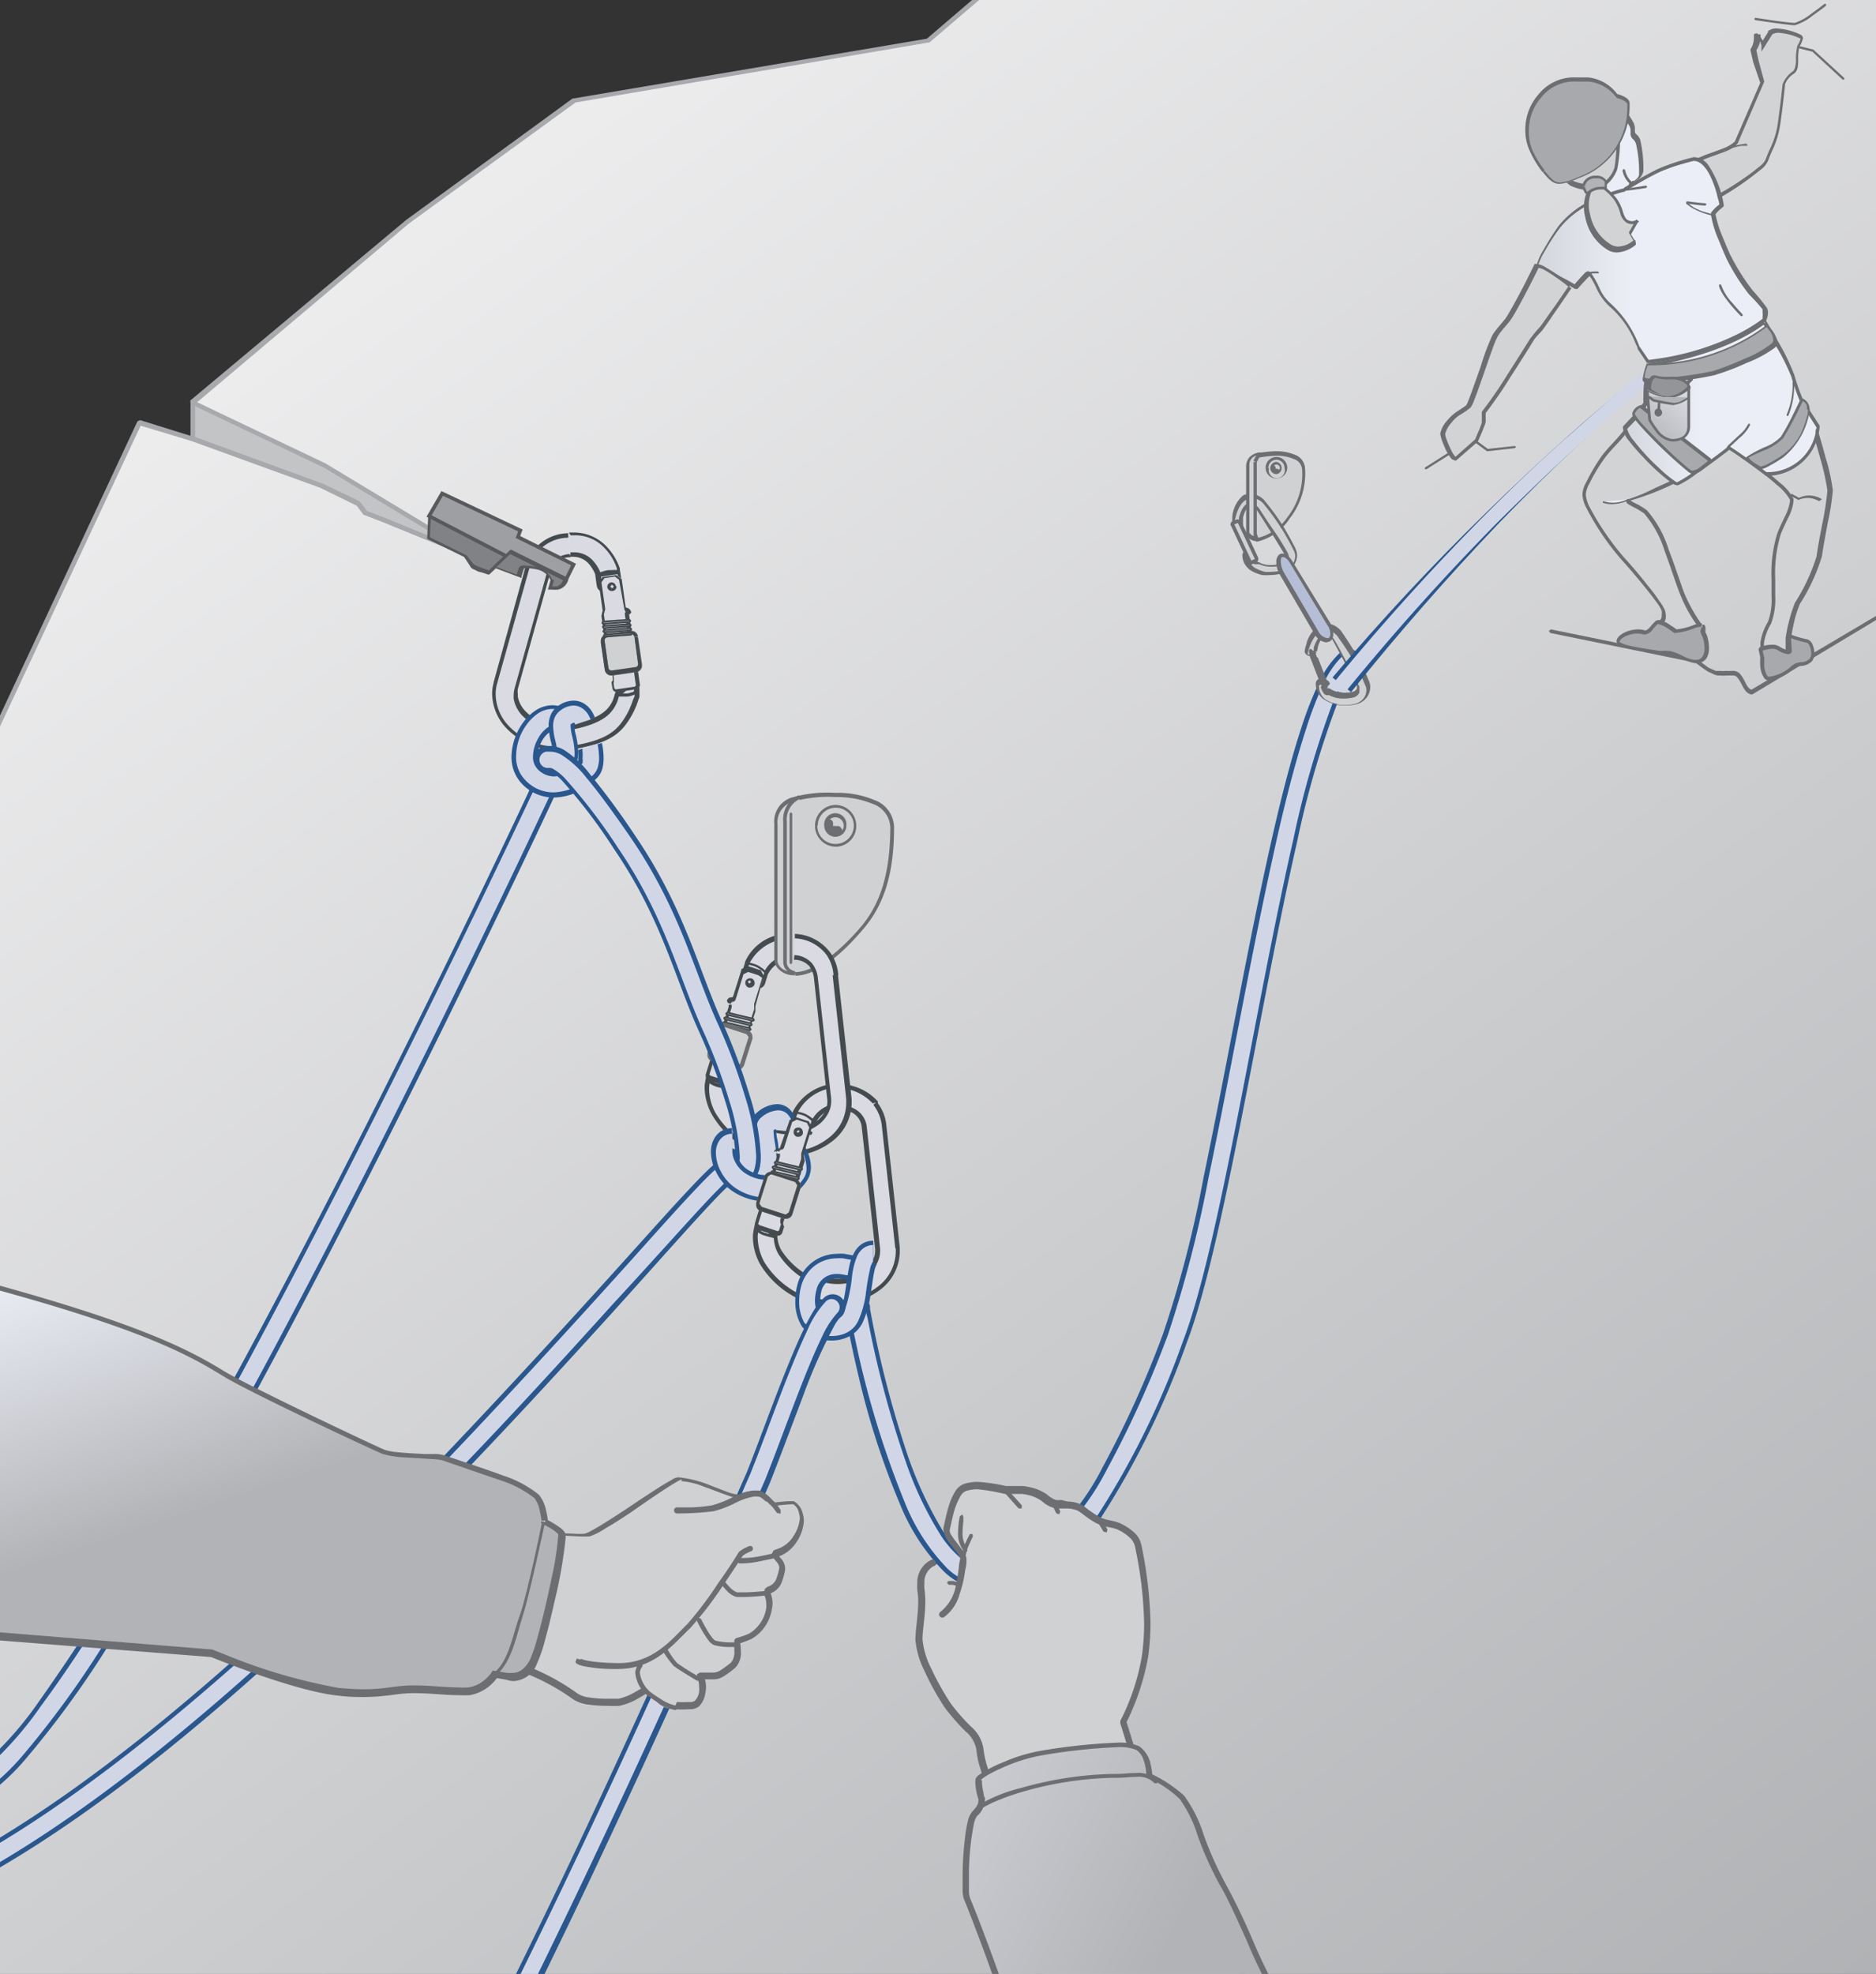 <svg xmlns="http://www.w3.org/2000/svg" xmlns:xlink="http://www.w3.org/1999/xlink" viewBox="0 0 121.22 127.52"><rect x="0" y="0" width="121.22" height="127.52" fill="#333333" stroke="none"/><defs><style>.cls-1{fill:none;}.cls-2{clip-path:url(#clip-path);}.cls-3{fill:url(#linear-gradient);}.cls-4{clip-path:url(#clip-path-2);}.cls-5{fill:#a7a9ac;}.cls-6{fill:#c2c4c6;}.cls-7{fill:#58595b;}.cls-8{fill:#dadae2;}.cls-14,.cls-15,.cls-8{fill-rule:evenodd;}.cls-9{fill:#444b4f;}.cls-10{fill:#2a578e;}.cls-11{fill:#d1d6e7;}.cls-12,.cls-14{fill:#cfd1d2;}.cls-13{fill:#6d6e71;}.cls-15{fill:#b5bed6;}.cls-16{fill:#808285;}.cls-17{fill:#9d9fa2;}.cls-18{clip-path:url(#clip-path-4);}.cls-19{fill:url(#linear-gradient-2);}.cls-20{clip-path:url(#clip-path-6);}.cls-21{fill:url(#linear-gradient-3);}.cls-22{clip-path:url(#clip-path-8);}.cls-23{fill:url(#linear-gradient-4);}.cls-24{fill:#d1d3d4;}.cls-25{clip-path:url(#clip-path-10);}.cls-26{fill:url(#linear-gradient-5);}.cls-27{clip-path:url(#clip-path-12);}.cls-28{fill:url(#linear-gradient-6);}.cls-29{clip-path:url(#clip-path-14);}.cls-30{fill:url(#linear-gradient-7);}.cls-31{clip-path:url(#clip-path-16);}.cls-32{fill:url(#linear-gradient-8);}.cls-33{fill:#939598;}.cls-34{clip-path:url(#clip-path-18);}.cls-35{fill:url(#linear-gradient-9);}.cls-36{clip-path:url(#clip-path-20);}.cls-37{fill:url(#linear-gradient-10);}.cls-38{clip-path:url(#clip-path-22);}.cls-39{fill:url(#linear-gradient-11);}.cls-40{clip-path:url(#clip-path-24);}.cls-41{fill:url(#linear-gradient-12);}</style><clipPath id="clip-path"><polyline class="cls-1" points="63.03 0 59.95 2.63 37.13 6.48 26.32 14.34 12.45 26.02 21 30.11 30.99 36.13 24.74 33.58 23.61 33.15 23.14 32.52 20.73 31.37 12.45 28.35 9.01 27.28 0 46.58 0 127.52 121.22 127.52 121.22 0 63.03 0"/></clipPath><linearGradient id="linear-gradient" x1="-3986.66" y1="-3877.08" x2="-3985.66" y2="-3877.08" gradientTransform="translate(-644731.26 663032.8) rotate(90) scale(166.31)" gradientUnits="userSpaceOnUse"><stop offset="0" stop-color="#ededee"/><stop offset="1" stop-color="#a7a9ac"/></linearGradient><clipPath id="clip-path-2"><polyline class="cls-1" points="0 127.52 121.22 127.52 121.22 0 0 0 0 127.52"/></clipPath><clipPath id="clip-path-4"><path class="cls-1" d="M0,105.77l13.71,1.11s5.44,2.23,8.2,2.5a24.94,24.94,0,0,0,4.86-.16,35.61,35.61,0,0,0,3.59.09A2.62,2.62,0,0,0,32,108.19l.79.13s1,.44,1.71-.92c.59-1.17,2-7.59,1.82-8.22-.09-.32-1.16-.85-1.16-.85a3.67,3.67,0,0,0-.53-1.58,6.89,6.89,0,0,0-2.24-1.18l-3.81-1.32c-.39-.13-3.15-.13-3.81-.39s-8.68-4-10.39-5.07c-2.13-1.32-5.16-3-14.42-5.51v22.49"/></clipPath><linearGradient id="linear-gradient-2" x1="-3986.66" y1="-3877.08" x2="-3985.66" y2="-3877.08" gradientTransform="translate(-72201.95 74348.25) rotate(90) scale(18.63)" gradientUnits="userSpaceOnUse"><stop offset="0" stop-color="#eceef7"/><stop offset="1" stop-color="#b1b3b6"/></linearGradient><clipPath id="clip-path-6"><path class="cls-1" d="M67.19,113.28c-1.52.23-3.84,1.33-4,1.67a3,3,0,0,0,.17,1.29s.18.36-.41.94-.7,5-.47,5.52c.12.23,1,2.47,1.82,4.82h17.4c-.84-1.74-2-4.5-2.79-5.88-1-1.76-1.76-4.69-2.58-5.51a8.47,8.47,0,0,0-2.11-1.41s0-1.36-.75-1.78a3.05,3.05,0,0,0-1.35-.21,37.87,37.87,0,0,0-5,.55"/></clipPath><linearGradient id="linear-gradient-3" x1="-3986.66" y1="-3877.08" x2="-3985.66" y2="-3877.08" gradientTransform="translate(-151711.4 156163.87) rotate(90) scale(39.15)" xlink:href="#linear-gradient-2"/><clipPath id="clip-path-8"><path class="cls-1" d="M102.46,6.66c-2.13.52-2.07,2.75-1.86,3.57a7.05,7.05,0,0,0,.26,1.1l.17,0h.18c.13.16.19.1.23,0l.12-.07a4.43,4.43,0,0,1,.9.55,4.26,4.26,0,0,1,.59,1,12.49,12.49,0,0,0,1.8,1.06l.54-2.12s.62-.22.65-.65a7.47,7.47,0,0,0-.2-1.95c-.13-.39-.36-.32-.34-.66s-.06-.42-.47-1.11c-.07-.12,0-.29,0-.41s-.63-.36-1.12-.44a2.7,2.7,0,0,0-.49,0h-.11a3.79,3.79,0,0,0-.9.09"/></clipPath><linearGradient id="linear-gradient-4" x1="-3986.66" y1="-3877.08" x2="-3985.66" y2="-3877.08" gradientTransform="matrix(-5.54, 0, 0, 5.54, -21998.59, 21507.35)" xlink:href="#linear-gradient-2"/><clipPath id="clip-path-10"><path class="cls-1" d="M106.64,23.46a4.14,4.14,0,0,0-.24,1c-.07.47-.06,1.34-.11,1.48a10.11,10.11,0,0,1-1.35,1.59c-.12.7,3,3.77,3.4,3.65a6.68,6.68,0,0,0,1.19-.75c.41-.26,1.28-.91,1.75-1.26s.41-.34.41-.35c.59.35,2.52,1.76,2.52,1.76a3.31,3.31,0,0,0,3.29-3.05l-1.06-1.65a14.7,14.7,0,0,1-.59-1.64A28.89,28.89,0,0,0,114,20.75c-2.82,2.11-7.34,2.71-7.34,2.71"/></clipPath><linearGradient id="linear-gradient-5" x1="-3986.66" y1="-3877.08" x2="-3985.66" y2="-3877.08" gradientTransform="matrix(-12.56, 0, 0, 12.56, -49962.59, 48729.66)" xlink:href="#linear-gradient-2"/><clipPath id="clip-path-12"><path class="cls-1" d="M107.27,11c-.84.38-2.3,1.26-2.3,1.26a8.46,8.46,0,0,0-1.79.62,5.76,5.76,0,0,0-2.49,1.78c-.8,1.08-1.75,2.84-1.4,2.83a9.66,9.66,0,0,1,2.46,1.1s.39-.45.78-.84.8,1.52,1.41,1.95a6.92,6.92,0,0,1,1.9,2.85l.62.91s.6-.06,1.24-.18A14.44,14.44,0,0,0,114,20.75s.22-.49,0-.75a11.76,11.76,0,0,0-.9-1.08,13.78,13.78,0,0,1-1.43-2.28s-1.15-2.59-1-2.85a2.6,2.6,0,0,1,.57-.54s-.5-3-1.8-3a15.27,15.27,0,0,0-2.21.72"/></clipPath><linearGradient id="linear-gradient-6" x1="-3986.66" y1="-3877.08" x2="-3985.66" y2="-3877.08" gradientTransform="matrix(-14.87, 0, 0, 14.87, -59175.98, 57677.33)" xlink:href="#linear-gradient-2"/><clipPath id="clip-path-14"><path class="cls-1" d="M103.59,32.41a2.27,2.27,0,0,0,1.58-.15l-1.58.15"/></clipPath><linearGradient id="linear-gradient-7" x1="-3986.66" y1="-3877.08" x2="-3985.66" y2="-3877.08" gradientTransform="matrix(-1.58, 0, 0, 1.58, -6209.63, 6173.71)" xlink:href="#linear-gradient-2"/><clipPath id="clip-path-16"><polyline class="cls-1" points="109.04 24.75 109.31 24.47 109.31 24.46 109.03 24.74 109.04 24.75"/></clipPath><linearGradient id="linear-gradient-8" x1="-3986.66" y1="-3877.08" x2="-3985.66" y2="-3877.08" gradientTransform="matrix(-0.27, 0, 0, 0.27, -969.41, 1073.68)" xlink:href="#linear-gradient-2"/><clipPath id="clip-path-18"><path class="cls-1" d="M107.78,25.58a3.31,3.31,0,0,1-1.34-.41l.16,1.88s.66,1.32,1.44,1.32,1.16-.38,1.11-1,0-2.4,0-2.4a1.75,1.75,0,0,1-1.34.62"/></clipPath><linearGradient id="linear-gradient-9" x1="-3986.66" y1="-3877.08" x2="-3985.66" y2="-3877.08" gradientTransform="matrix(-6.11, 0, 0, 6.11, -24247.01, 23719.42)" xlink:href="#linear-gradient-2"/><clipPath id="clip-path-20"><path class="cls-1" d="M107.14,26.53l.06-.6a1.72,1.72,0,0,0-.06.6"/></clipPath><linearGradient id="linear-gradient-10" x1="-3986.66" y1="-3877.08" x2="-3985.66" y2="-3877.08" gradientTransform="matrix(-1.01, 0, 0, 1.01, -3907.68, 3930.66)" xlink:href="#linear-gradient-2"/><clipPath id="clip-path-22"><path class="cls-1" d="M106.48,25.62l.32.23s.89.2,1.29.23a2,2,0,0,0,1-.41l-2.58-.05"/></clipPath><linearGradient id="linear-gradient-11" x1="-3986.66" y1="-3877.08" x2="-3985.66" y2="-3877.08" gradientTransform="matrix(-2.98, 0, 0, 2.98, -11762.12, 11572.87)" xlink:href="#linear-gradient-2"/><clipPath id="clip-path-24"><path class="cls-1" d="M103,11.44a.76.76,0,0,0-.68.58s.13.58.29.42a1.34,1.34,0,0,1,1.14-.28v-.43a.65.65,0,0,0-.62-.3H103"/></clipPath><linearGradient id="linear-gradient-12" x1="-3986.66" y1="-3877.08" x2="-3985.66" y2="-3877.08" gradientTransform="matrix(-2.37, 0, 0, -2.37, -9328.98, -9161.15)" xlink:href="#linear-gradient-2"/></defs><g id="Layer_2" data-name="Layer 2"><g id="Layer_1-2" data-name="Layer 1"><g class="cls-2"><rect class="cls-3" x="-26.02" y="-23.53" width="173.26" height="174.59" transform="translate(-26.02 48.46) rotate(-36.43)"/></g><g class="cls-4"><path class="cls-5" d="M-13.89,71.59l-.13-.07,5.2-9.14,6.41-11L8.88,27.22l.17-.08,3.44,1.07h0l8.28,3h0l2.41,1.15.06,0,.44.6,1.1.42h0l4.5,1.84-8.36-5.05-8.56-4.08L12.3,26l0-.13L26.23,14.22h0L37,6.36l.06,0L59.89,2.5l9.44-8.08.09,0c3.74-.14,11.15-.19,19.39-.19,16.47,0,36.2.19,36.2.19l.14.14v140l0,.11-.11,0L-15.45,131l-.14-.15L-14,71.59l0-.07.13.07h.14l-1.55,59.14,140.16,3.69V-5.47H125v.15l-3.34,0c-6.33-.05-20.51-.15-32.86-.15-8.23,0-15.65,0-19.38.18v-.15l.09.11L60.05,2.75l-.07,0L37.19,6.62,26.41,14.45,12.72,26l8.35,4h0l10,6,.06.19-.19.07-6.24-2.55,0-.14,0,.14-1.13-.44-.07,0-.45-.6L20.67,31.5l-8.27-3,0-.14,0,.14-3.31-1-11.23,24h0l-6.42,11-5.2,9.13-.12-.07h0Z"/></g><polygon class="cls-6" points="12.46 26.01 12.46 28.34 20.74 31.35 23.15 32.5 23.62 33.13 24.76 33.57 31 36.12 21.02 30.09 12.46 26.01"/><polygon class="cls-5" points="12.46 26.01 12.61 26.01 12.61 28.23 20.79 31.22 20.8 31.22 23.22 32.37 23.27 32.42 23.71 33.01 24.81 33.43 24.81 33.43 29.31 35.27 20.95 30.22 12.4 26.14 12.46 26.01 12.61 26.01 12.46 26.01 12.52 25.88 21.08 29.96 21.09 29.97 31.08 36 31.13 36.19 30.95 36.26 24.7 33.71 23.57 33.27 23.5 33.22 23.06 32.62 20.68 31.49 12.41 28.48 12.31 28.34 12.31 26.01 12.38 25.89 12.52 25.88 12.46 26.01"/><polyline class="cls-7" points="33.02 35.52 33.52 34.59 33.73 34.7 33.22 35.63"/><g class="cls-4"><path class="cls-8" d="M36.84,35.87a1.47,1.47,0,0,0-1.4,1l-2.12,7.61a1.42,1.42,0,0,0,0,.57,2,2,0,0,0,.5,1,3.12,3.12,0,0,0,2.69,1c1.86-.26,2.61-.8,2.93-1.21a2,2,0,0,0,.43-.92c0-.08.46-.22.52-.47a3.11,3.11,0,0,0-.07-1.24l-.6.08c-.06-.17.29-.64.51-.67l.37,0a.36.36,0,0,1,.42.27c0,.16.06.43.14,1a7.33,7.33,0,0,1,.06,1.13,5.17,5.17,0,0,1-.9,1.87c-.68.87-1.78,1.26-3.62,1.52a4.47,4.47,0,0,1-3.87-1.39A3,3,0,0,1,32,44.16h0l2.14-7.66h0a2.74,2.74,0,0,1,2.48-1.92h.11"/><path class="cls-9" d="M36.86,36a1.32,1.32,0,0,0-1.28.9l-.14,0,.14,0-2.12,7.61-.14,0,.14,0a1.24,1.24,0,0,0,0,.33V45a1.81,1.81,0,0,0,.46.91,3,3,0,0,0,2.17.95,2.56,2.56,0,0,0,.39,0c1.84-.26,2.55-.79,2.84-1.16a2,2,0,0,0,.4-.85l.14,0-.14,0v0l.06-.14c.08-.07.18-.12.28-.19s.18-.14.18-.18a.8.8,0,0,0,0-.23,8,8,0,0,0-.11-1l.15,0,0,.14-.6.09-.16-.1v-.09a1,1,0,0,1,.64-.78h0l.37,0h.08a.48.48,0,0,1,.5.4c0,.16.07.43.15,1a7.27,7.27,0,0,1,.06.95v.21h0c0,.06,0,.13-.06.25a5.29,5.29,0,0,1-.88,1.7c-.72.92-1.86,1.31-3.71,1.58a4.17,4.17,0,0,1-.61,0A4.64,4.64,0,0,1,32.68,47a3.3,3.3,0,0,1-.88-2.18,2.55,2.55,0,0,1,.1-.72l.14,0-.15,0h0L34,36.45h0l.14,0-.14,0a2.89,2.89,0,0,1,2.61-2h0l.11,0,0,.29-.11,0,0-.15,0,.15a2.6,2.6,0,0,0-2.36,1.81h0l-2.14,7.65h0a2.36,2.36,0,0,0-.08.65,3,3,0,0,0,.8,2,4.33,4.33,0,0,0,3.17,1.39,5.46,5.46,0,0,0,.57,0c1.83-.26,2.88-.65,3.52-1.47a4.75,4.75,0,0,0,.67-1.17c.07-.17.12-.32.16-.43L41,45v0h0a1.78,1.78,0,0,0,0-.2,6.63,6.63,0,0,0-.06-.91c-.08-.57-.12-.84-.15-1a.2.2,0,0,0-.21-.15h0l-.37,0,0-.14,0,.14a.66.66,0,0,0-.25.2.78.78,0,0,0-.15.29h0l-.14,0,0-.14.6-.09.16.13a8.11,8.11,0,0,1,.12,1,1.55,1.55,0,0,1,0,.31.81.81,0,0,1-.35.38l-.16.1,0,0-.07-.07H40L40,45l-.07-.07H40v0a2.36,2.36,0,0,1-.46,1c-.35.45-1.15,1-3,1.27a3.11,3.11,0,0,1-.43,0,3.24,3.24,0,0,1-2.39-1,2.1,2.1,0,0,1-.53-1.07l0-.22a1.9,1.9,0,0,1,.05-.4h0l2.13-7.62h0a1.6,1.6,0,0,1,1.52-1.1Z"/><path class="cls-10" d="M36.13,50.79c-.71,1.53-8.36,17.89-16.79,33.88-4.21,8-8.62,15.9-12.46,21.83a62,62,0,0,1-5.28,7.2,14.48,14.48,0,0,1-2.22,2.1,3.76,3.76,0,0,1-2.14.86,2,2,0,0,1-1-.25,2.19,2.19,0,0,1-.75-.7.82.82,0,0,1,.21-1.14.82.82,0,0,1,1.14.21.61.61,0,0,0,.2.2l.18,0a2.28,2.28,0,0,0,1.17-.54A22.32,22.32,0,0,0,2.46,110,156.78,156.78,0,0,0,12,94.68C22.4,76.28,33.78,52,34.65,50.1a.82.82,0,1,1,1.48.69Z"/><path class="cls-11" d="M35.87,50.66c-.71,1.54-8.36,17.89-16.79,33.87-4.21,8-8.61,15.89-12.45,21.81a61.49,61.49,0,0,1-5.25,7.17A14.91,14.91,0,0,1-.8,115.57a3.56,3.56,0,0,1-2,.8,1.65,1.65,0,0,1-.84-.22,1.89,1.89,0,0,1-.65-.61.53.53,0,0,1,.14-.73.52.52,0,0,1,.73.14.9.9,0,0,0,.3.29.63.63,0,0,0,.32.07,2.5,2.5,0,0,0,1.34-.6,22.3,22.3,0,0,0,4.12-4.52c5.58-7.51,13.37-21.9,19.87-34.7s11.76-24,12.34-25.27a.53.53,0,1,1,1,.44Z"/><path class="cls-10" d="M38.89,48A4.18,4.18,0,0,1,39,49a2.43,2.43,0,0,1-.06.58,1.36,1.36,0,0,1-.37.68,4.75,4.75,0,0,1-1.2.87,3.62,3.62,0,0,1-1.59.39,2.8,2.8,0,0,1-2.05-.88,2.5,2.5,0,0,1-.68-1.76,3.88,3.88,0,0,1,.72-2.16,3.12,3.12,0,0,1,.79-.79,2,2,0,0,1,1.12-.37,1.72,1.72,0,0,1,.73.16l-.7,1.49h0a.39.39,0,0,0-.2.09,1.79,1.79,0,0,0-.54.66,2.09,2.09,0,0,0-.25.93.86.86,0,0,0,.21.61,1.13,1.13,0,0,0,.88.39,1.93,1.93,0,0,0,.86-.22,3.24,3.24,0,0,0,.78-.56l.24.24-.31-.15.07-.09.24.24-.31-.15.13.06-.14-.05h0l.13.06-.14-.05h0V49a2.73,2.73,0,0,0,0-.41l0-.14v0h0Z"/><path class="cls-11" d="M38.61,48.06a4.9,4.9,0,0,1,.1.9,1.86,1.86,0,0,1-.06.51,1.11,1.11,0,0,1-.28.55,3.9,3.9,0,0,1-2.59,1.17,2.48,2.48,0,0,1-1.84-.8,2.1,2.1,0,0,1-.59-1.55,3.49,3.49,0,0,1,.66-2,3,3,0,0,1,.71-.72,1.7,1.7,0,0,1,1-.32,1.42,1.42,0,0,1,.6.14l-.45.95-.15,0a.68.68,0,0,0-.37.13,2.13,2.13,0,0,0-.63.78,2.37,2.37,0,0,0-.28,1.06,1.14,1.14,0,0,0,.29.82,1.49,1.49,0,0,0,1.09.48,2.82,2.82,0,0,0,1.84-.87l.08.07-.09-.06h0l.08.07-.09-.06h0a.81.81,0,0,0,0-.32,2.12,2.12,0,0,0,0-.45l0-.16V48.3Z"/><path class="cls-8" d="M36.77,34.55a3.06,3.06,0,0,1,3.14,2.2v0L40.1,38l-1,.14s-.36-.11-.39-.3-.1-.69-.11-.76a1.73,1.73,0,0,0-1.79-1.23"/><path class="cls-9" d="M36.76,34.4h.32a2.91,2.91,0,0,1,2.05.84,3.92,3.92,0,0,1,.92,1.47v.08L40.24,38l-.12.16-1,.14h-.06a1,1,0,0,1-.21-.09.46.46,0,0,1-.28-.32c-.05-.3-.1-.7-.11-.77l.14,0-.13,0a2.51,2.51,0,0,0-.4-.67,1.35,1.35,0,0,0-1-.48l-.21,0,0-.29.25,0a1.62,1.62,0,0,1,1.24.58,2.52,2.52,0,0,1,.46.76v0c0,.07.06.46.11.76l0,0,.16.1.1,0,0,.14,0-.15.82-.12-.15-1.06v0a3.44,3.44,0,0,0-.85-1.35,2.58,2.58,0,0,0-1.84-.76h-.29Z"/><path class="cls-9" d="M39.83,44.8l.68,0a1.5,1.5,0,0,0,.32-.08c.09,0,.14-.08.14-.11a3,3,0,0,0,0-.35,13.93,13.93,0,0,0-.1-1.41l.18,0c0,.07.1.88.1,1.44a2,2,0,0,1,0,.38.34.34,0,0,1-.25.24,1.5,1.5,0,0,1-.35.09c-.23,0-.7,0-.7,0Z"/><path class="cls-8" d="M40.55,39.56l0,.16.21,1.42.11.09.43,3.06a.18.18,0,0,1-.16.21l-1.24.18a.2.2,0,0,1-.21-.16l0-.4c.1,0,.08-.12.06-.26l-.1-.68c0-.13,0-.24-.13-.23L39,39.72l.09-.35-.26-1.78.26-.34.75-.11.34.26.25,1.78.07.12a.44.44,0,0,1,.18.05c.09,0,.12.18.12.18Z"/><path class="cls-9" d="M40.55,39.56l.1,0,0,.14.19,1.35.08.07,0,.06.43,3.07v0a.29.29,0,0,1-.25.28l-1.24.18h0a.29.29,0,0,1-.29-.25l-.06-.39.09-.12h0v0h0v0h0v-.15l-.1-.68,0-.15h0v0h0v0h0L39.32,43l-.46-3.22v0l.08-.34-.25-1.76,0-.07.25-.34.07,0,.76-.11.07,0,.34.26,0,.06.25,1.76.06.11-.09,0v-.11a.75.75,0,0,1,.21.06.41.41,0,0,1,.18.26l-.09.12-.2,0,0-.1.1,0-.1,0v-.1l.21,0v.1l-.1,0,0,0,0-.06-.11,0h0l-.08,0-.07-.12v0L40,37.45l-.27-.2-.67.1-.2.27.25,1.73v0l-.09.34.46,3.21h-.1v-.1h0a.2.2,0,0,1,.19.13l0,.19.1.68,0,.16,0,.13-.13.08v-.1h.1l.05.39.09.08h0l1.24-.18.07-.08h0l-.43-3-.08-.07,0-.06-.2-1.42v0l0-.16.09-.07Z"/><rect class="cls-12" x="39.04" y="40.97" width="2.18" height="2.41" rx="0.31" transform="translate(-5.54 6.07) rotate(-8.09)"/><path class="cls-13" d="M41.09,41.13l-.12,0a.19.19,0,0,0-.19-.17h0l-1.54.22a.19.19,0,0,0-.17.19v0l.25,1.78a.2.2,0,0,0,.19.16h0l1.55-.22a.19.19,0,0,0,.17-.19v0L41,41.15l.12,0h.11l.26,1.77V43a.42.42,0,0,1-.37.42l-1.54.22h-.07a.43.43,0,0,1-.42-.36l-.25-1.77V41.4a.44.44,0,0,1,.36-.43l1.55-.22h.06a.42.42,0,0,1,.42.37Z"/><path class="cls-9" d="M41.09,41.13l-.1,0a.21.21,0,0,0-.21-.18h0l-1.55.22a.2.2,0,0,0-.17.21v0l.25,1.77a.2.2,0,0,0,.2.18h0l1.55-.22a.2.2,0,0,0,.18-.2v0L41,41.15l.1,0h.1l.25,1.77V43a.42.42,0,0,1-.36.41l-1.55.22h-.06a.41.41,0,0,1-.4-.35l-.26-1.77V41.4a.42.42,0,0,1,.35-.41l1.55-.22h.06a.42.42,0,0,1,.41.36Z"/><path class="cls-9" d="M39.75,37.88h-.08l-.13-.11h0l-.11.13v0l.13.11h0l.11-.13v0h.08l.09,0v0a.29.29,0,0,1-.25.3h-.05a.29.29,0,0,1-.3-.26v0a.3.3,0,0,1,.26-.3h0a.3.3,0,0,1,.3.26Z"/><polyline class="cls-8" points="40.67 40.17 38.98 40.3 38.91 40.23 38.97 40.16 40.66 40.04 40.73 40.1 40.67 40.17"/><polygon class="cls-9" points="40.67 40.17 40.68 40.23 38.99 40.35 38.94 40.34 38.87 40.28 38.87 40.2 38.93 40.13 38.97 40.1 40.66 39.98 40.7 40 40.77 40.06 40.78 40.14 40.72 40.21 40.68 40.23 40.67 40.17 40.63 40.14 40.65 40.11 40.64 40.1 39 40.22 38.99 40.23 39 40.24 40.67 40.12 40.67 40.17 40.63 40.14 40.67 40.17"/><polyline class="cls-8" points="40.77 40.38 40.7 40.45 39.02 40.57 38.95 40.51 39.01 40.44 40.7 40.32 40.77 40.38"/><polygon class="cls-9" points="40.77 40.38 40.81 40.42 40.75 40.49 40.71 40.51 39.02 40.63 38.98 40.62 38.91 40.55 38.9 40.47 38.96 40.4 39 40.38 40.69 40.26 40.73 40.27 40.8 40.34 40.81 40.42 40.77 40.38 40.73 40.42 40.67 40.38 39.03 40.49 39.03 40.5 39.03 40.51 40.68 40.39 40.72 40.34 40.77 40.38 40.73 40.42 40.77 40.38"/><polyline class="cls-8" points="40.8 40.66 40.74 40.73 39.05 40.85 38.98 40.78 39.04 40.72 40.73 40.59 40.8 40.66"/><polygon class="cls-9" points="40.8 40.66 40.84 40.69 40.78 40.76 40.74 40.78 39.05 40.91 39.01 40.89 38.94 40.83 38.93 40.75 38.99 40.68 39.03 40.66 40.72 40.53 40.77 40.55 40.84 40.61 40.84 40.69 40.8 40.66 40.76 40.7 40.71 40.65 39.07 40.77 39.06 40.78 39.07 40.79 40.71 40.67 40.76 40.62 40.8 40.66 40.76 40.7 40.8 40.66"/><polyline class="cls-8" points="40.77 41 39.08 41.12 39.01 41.06 39.07 40.99 40.76 40.87 40.83 40.93 40.77 41"/><polygon class="cls-9" points="40.77 41 40.77 41.06 39.09 41.18 39.04 41.17 38.97 41.1 38.97 41.02 39.03 40.95 39.07 40.93 40.76 40.81 40.8 40.83 40.87 40.89 40.88 40.97 40.81 41.04 40.77 41.06 40.77 41 40.73 40.96 40.75 40.94 40.74 40.93 39.1 41.05 39.09 41.05 39.1 41.06 40.77 40.94 40.77 41 40.73 40.96 40.77 41"/><path class="cls-8" d="M38.63,37.19l.62-.1.69-.1"/><path class="cls-9" d="M38.61,37.08l.63-.09.68-.1,0,.2-.68.1-.63.1Z"/><path class="cls-8" d="M53.44,61.62a3.36,3.36,0,0,0-1.58-1,3,3,0,0,0-3.59,1.59l0,.05-.37,1.18.94.31s.37,0,.43-.23l.23-.73a1.72,1.72,0,0,1,2-.9,2.72,2.72,0,0,1,.47.19"/><path class="cls-9" d="M53.32,61.72a3.05,3.05,0,0,0-1.51-.95,2.71,2.71,0,0,0-.86-.14,3,3,0,0,0-2.55,1.66l0,0-.32,1,.8.27,0,.14,0-.15h.05l.18-.05.08-.06.23-.73v0A2,2,0,0,1,51,61.67a1.79,1.79,0,0,1,.54.09,2.37,2.37,0,0,1,.5.2l.06.19-.2.07a1.85,1.85,0,0,0-.44-.18A1.35,1.35,0,0,0,51,62a1.69,1.69,0,0,0-1.36.91l-.13-.07.14,0-.23.74a.46.46,0,0,1-.33.27,1,1,0,0,1-.23,0h-.06l-.94-.3-.09-.18.37-1.18v0l0-.05a3.08,3.08,0,0,1,3.76-1.67,3.38,3.38,0,0,1,1.65,1l0,.21Z"/><path class="cls-9" d="M38.59,37.06a2.91,2.91,0,0,1,.7-.23h.23a2.66,2.66,0,0,1,.44,0l0,.17a2.19,2.19,0,0,0-.4,0l-.21,0a2.78,2.78,0,0,0-.64.21Z"/><path class="cls-10" d="M36.89,46.9l.32-.11-.32.12h0l.32-.11-.32.12,0,0,.12-.11-.08.14,0,0,.12-.11-.08.14.16-.27v.31l-.16,0,.16-.27v.07l0,.23h0v-.24l0,.23,0-.09,0,.09h0l0-.09,0,.09L37,47l-.16-.2.24.09L37,47l-.16-.2.24.09-.07,0,.08,0h0l-.07,0,.08,0v0a4,4,0,0,0,.12.64,5.14,5.14,0,0,1,.14,1.05,2,2,0,0,1-.2.92,1.81,1.81,0,0,1-.78.77l-.77-1.44.09-.08a.37.37,0,0,0,0-.17,2.86,2.86,0,0,0-.11-.7,4.62,4.62,0,0,1-.14-1,1.68,1.68,0,0,1,.1-.6,1.29,1.29,0,0,1,.42-.6,1.76,1.76,0,0,1,1.08-.42,1.33,1.33,0,0,1,.72.21,1.54,1.54,0,0,1,.52.57,1.66,1.66,0,0,1,.15.32Z"/><path class="cls-11" d="M37.16,46.81l.26-.08-.25.08h0l.26-.08-.25.08-.08-.13,0,0h0v0h0v0s-.07,0-.23.12v0l0,.13a3.62,3.62,0,0,0,.12.7,4.92,4.92,0,0,1,.14,1,1.79,1.79,0,0,1-.17.79,1.49,1.49,0,0,1-.65.64l-.5-.93a.5.5,0,0,0,.21-.19A.77.77,0,0,0,36,48.6a3.56,3.56,0,0,0-.12-.76,4.53,4.53,0,0,1-.14-.93,1.49,1.49,0,0,1,.08-.5,1.09,1.09,0,0,1,.34-.47,1.47,1.47,0,0,1,.89-.36,1,1,0,0,1,.56.17,1.3,1.3,0,0,1,.43.47,1.79,1.79,0,0,1,.12.26Z"/><path class="cls-10" d="M-3.21,120.52C7.25,115.1,19.18,104,28.68,94.06c4.76-5,8.92-9.58,12-13,1.56-1.73,2.84-3.16,3.82-4.2.49-.52.89-.94,1.23-1.26.16-.16.31-.29.45-.41a1.94,1.94,0,0,1,.45-.29.82.82,0,1,1,.65,1.5l-.11-.26.14.25h0l-.11-.26.14.25,0,0a9.63,9.63,0,0,0-.76.7c-1.33,1.35-3.85,4.21-7.16,7.88-5,5.5-11.73,12.83-19.09,19.75S5,118.12-2.46,122a.82.82,0,0,1-1.1-.35A.82.82,0,0,1-3.21,120.52Z"/><path class="cls-11" d="M-3.08,120.78c10.53-5.46,22.46-16.62,32-26.52,4.76-5,8.93-9.59,12-13,1.55-1.73,2.84-3.17,3.81-4.2.49-.52.89-.94,1.22-1.25.16-.16.3-.28.43-.39a2,2,0,0,1,.39-.25.52.52,0,0,1,.69.27.54.54,0,0,1-.27.7h0a3.65,3.65,0,0,0-.62.54c-1.21,1.18-3.67,4-7,7.6-9.87,10.94-27.24,29.69-42.21,37.48a.53.53,0,0,1-.71-.23A.52.52,0,0,1-3.08,120.78Z"/><path class="cls-8" d="M56.56,71.25a3.36,3.36,0,0,0-1.58-1,3,3,0,0,0-3.59,1.59l0,.05L51,73.08l.94.31s.37,0,.43-.23l.23-.73a1.73,1.73,0,0,1,2-.9,2.72,2.72,0,0,1,.47.19"/><path class="cls-9" d="M56.45,71.35a3.13,3.13,0,0,0-1.52-.95,2.71,2.71,0,0,0-.86-.14,3,3,0,0,0-2.55,1.66l-.13-.07.14.07,0,0-.33,1,.81.26-.05.14v-.15h0l.18,0,.08-.06.23-.73,0,0A2,2,0,0,1,54.1,71.3a1.85,1.85,0,0,1,.54.09,2.53,2.53,0,0,1,.49.2l.06.19-.19.07a2.11,2.11,0,0,0-.45-.18,1.65,1.65,0,0,0-.45-.08,1.72,1.72,0,0,0-1.37.91l-.13-.07.14,0-.23.73a.46.46,0,0,1-.33.27,1.13,1.13,0,0,1-.22,0H51.9L51,73.22,50.86,73l.37-1.18v0l0,0h0A3.33,3.33,0,0,1,54.07,70a3.29,3.29,0,0,1,1,.15,3.38,3.38,0,0,1,1.65,1l0,.21Z"/><path class="cls-14" d="M51.36,62.88c-1.11,0-1.22-.83-1.22-.83V53.21c0-1.68,1.48-1.87,3.83-1.87,1.65,0,3.67.5,3.66,2.1,0,2.75-.54,4.85-2,6.52-1.68,2-3.2,2.92-4.31,2.92"/><path class="cls-13" d="M51.36,62.88V63a1.35,1.35,0,0,1-1.11-.46,1,1,0,0,1-.22-.48h0V53.21a1.62,1.62,0,0,1,1.1-1.68A8.43,8.43,0,0,1,54,51.22a6.1,6.1,0,0,1,2.49.46,1.9,1.9,0,0,1,1.28,1.75h0c0,2.77-.53,4.9-2,6.6-1.69,2-3.21,3-4.39,3v-.23c1,0,2.55-.94,4.22-2.89,1.4-1.64,1.91-3.7,1.93-6.44h0a1.68,1.68,0,0,0-1.14-1.54,6.14,6.14,0,0,0-2.4-.44,8.21,8.21,0,0,0-2.75.3,1.38,1.38,0,0,0-1,1.46v8.84h-.12l.12,0v0c0,.14.18.7,1.09.71Z"/><path class="cls-14" d="M51.66,51.49a1.59,1.59,0,0,0-.93,1.59v9.07a.74.74,0,0,0,.58.71"/><path class="cls-13" d="M51.71,51.6a1.47,1.47,0,0,0-.87,1.48v9.07a.57.57,0,0,0,.25.48l.17.09.07,0,.1.13-.14.1a1.29,1.29,0,0,1-.34-.16.79.79,0,0,1-.34-.67V53.08a1.69,1.69,0,0,1,1-1.7l.15.06Z"/><polyline class="cls-13" points="51.02 62.21 51.02 52.56 51.1 52.47 51.19 52.56 51.19 62.21 51.1 62.3 51.02 62.21"/><path class="cls-14" d="M81.16,29.42a6.08,6.08,0,0,1,1.32-.15c.8,0,1.77.25,1.76,1a4.61,4.61,0,0,1-1,3.14c-.82.94-1.55,1.4-2.09,1.39"/><path class="cls-13" d="M81.13,29.3a7.66,7.66,0,0,1,1.33-.15h0a3.15,3.15,0,0,1,1.22.23,1,1,0,0,1,.65.91h0a4.72,4.72,0,0,1-1,3.21A3.43,3.43,0,0,1,81.19,35h0l-.11-.12.11-.11h0a3.25,3.25,0,0,0,2-1.36,4.51,4.51,0,0,0,.95-3.06h0a.77.77,0,0,0-.52-.69,2.78,2.78,0,0,0-1.13-.22h0a7.15,7.15,0,0,0-1.28.15L81,29.44Z"/><path class="cls-8" d="M49.34,63.62l-.55-.33-.61-.35"/><path class="cls-9" d="M49.29,63.71l-.55-.33L48.13,63l.11-.18.6.36.55.32Z"/><path class="cls-9" d="M49.42,62.87l-.18-.16a2.45,2.45,0,0,0-.38-.24,2.32,2.32,0,0,0-.4-.13l-.2,0,0-.17a2.17,2.17,0,0,1,.66.17,2.6,2.6,0,0,1,.6.43Z"/><path class="cls-8" d="M49.36,73.11a5,5,0,0,1-2.06-1.84,2.07,2.07,0,0,1-.28-1c0-.08-.41-.31-.44-.56a3.15,3.15,0,0,1,.28-1.22l.58.19c.09-.16-.18-.68-.4-.76l-.35-.11a.37.37,0,0,0-.47.19l-.3,1a7.13,7.13,0,0,0-.24,1.11,3.36,3.36,0,0,0,.43,1.79A5.77,5.77,0,0,0,49,74.29"/><path class="cls-9" d="M49.3,73.24a5.22,5.22,0,0,1-2.13-1.89,2.5,2.5,0,0,1-.3-1.06v0l.12,0h-.12v0l.12,0h0l-.09,0v0H47l-.09,0,0,0,0,0h0l0,0,0,0-.22-.19a.67.67,0,0,1-.23-.4v-.11a4.13,4.13,0,0,1,.29-1.16l.19-.1.57.19,0,.14-.13-.07h0a.86.86,0,0,0-.12-.32.54.54,0,0,0-.2-.22L46.64,68l-.08,0a.2.2,0,0,0-.2.12l-.3,1c-.08.26-.14.54-.18.74s-.06.35-.06.35l-.14,0,.14,0v.12a3.28,3.28,0,0,0,.42,1.58,5.54,5.54,0,0,0,2.83,2.33l-.1.28A5.82,5.82,0,0,1,46,72a3.69,3.69,0,0,1-.47-1.73v-.15h0a7,7,0,0,1,.25-1.14c.17-.54.25-.81.3-1a.49.49,0,0,1,.48-.32l.17,0,.36.11a.79.79,0,0,1,.35.35,1,1,0,0,1,.16.47l0,.15-.18.07-.57-.19,0-.14.14,0a4.36,4.36,0,0,0-.28,1.07v.08a.53.53,0,0,0,.18.25l.15.13.06.06.05.13v0l-.14,0h.15a2,2,0,0,0,.26.91,5,5,0,0,0,2,1.78Z"/><path class="cls-9" d="M47,70.37s-.46-.09-.69-.16a1.68,1.68,0,0,1-.34-.15.35.35,0,0,1-.2-.28v0A9.62,9.62,0,0,1,46.14,68l.17,0a11,11,0,0,0-.37,1.71h0l.13.14a1.18,1.18,0,0,0,.3.13c.2.07.67.16.67.16Z"/><path class="cls-8" d="M47.18,64.9l0,.16-.43,1.37-.13.07-.93,3a.19.19,0,0,0,.12.24l1.21.39a.18.18,0,0,0,.23-.12l.12-.38c-.1,0-.06-.14,0-.27l.21-.65c0-.13.07-.24.17-.21l1-3.12,0-.36.54-1.72-.19-.37-.74-.24-.37.19-.54,1.71-.09.11a.54.54,0,0,0-.19,0c-.1,0-.15.16-.15.16Z"/><path class="cls-9" d="M47.18,64.9l.1,0,0,.17v0l-.43,1.37,0,.06-.1,0-.91,2.91v0l.06.08,1.21.39h0l.08-.06.12-.38.1,0,0,.1-.13-.19.05-.21.2-.66.06-.16.18-.12h.06l0,.1-.1,0,1-3.1,0-.35v0l.52-1.68L49,63l-.66-.21-.3.15-.52,1.67,0,0-.09.1-.09,0h0l-.13,0-.06,0,0,0h0l-.1,0,0-.1.21.07.07.08-.1,0,0,.09-.2-.06-.06-.14a.32.32,0,0,1,.22-.22l.18,0h0v.1l-.08-.07.08-.09.53-1.69,0-.07.38-.19h.08l.73.24.06,0,.19.37v.08L48.81,65l0,.35v0l-1,3.12-.13.07h0v0h0v0h0l0,.14-.21.65,0,.15h0l.06.12-.12.38a.28.28,0,0,1-.28.2H47l-1.2-.39a.3.3,0,0,1-.2-.28v-.09l.93-3,.05-.06.09,0,.41-1.31,0-.14h.11l0,.09Z"/><path class="cls-9" d="M48.24,63.42l-.08,0a.31.31,0,0,1,.29-.22l.09,0a.31.31,0,0,1,.22.29l0,.09a.31.31,0,0,1-.29.22l-.09,0a.31.31,0,0,1-.22-.29l0-.09.08,0,.08,0v0l.09.12h0l.12-.09v0l-.09-.12h0l-.13.09Z"/><polyline class="cls-8" points="46.97 65.55 48.64 65.95 48.72 65.9 48.67 65.82 47 65.42 46.92 65.47 46.97 65.55"/><polygon class="cls-9" points="46.97 65.55 46.99 65.49 48.63 65.89 48.64 65.88 48.63 65.87 47.01 65.48 47 65.49 47.02 65.52 46.97 65.55 46.99 65.49 46.97 65.55 46.92 65.58 46.87 65.5 46.89 65.42 46.97 65.37 47.02 65.36 48.68 65.76 48.72 65.79 48.77 65.87 48.75 65.95 48.67 66 48.63 66 46.96 65.61 46.92 65.58 46.97 65.55"/><polyline class="cls-8" points="46.84 65.85 48.5 66.25 48.58 66.2 48.53 66.12 46.87 65.72 46.79 65.77 46.84 65.85"/><polygon class="cls-9" points="46.84 65.85 46.85 65.79 48.49 66.19 48.5 66.18 48.49 66.17 46.88 65.78 46.87 65.78 46.89 65.82 46.84 65.85 46.85 65.79 46.84 65.85 46.79 65.88 46.74 65.8 46.76 65.72 46.84 65.67 46.88 65.66 48.54 66.06 48.58 66.09 48.63 66.17 48.61 66.25 48.53 66.3 48.49 66.3 46.82 65.9 46.79 65.88 46.84 65.85"/><polyline class="cls-8" points="46.76 66.16 48.43 66.56 48.51 66.51 48.46 66.43 46.79 66.03 46.71 66.08 46.76 66.16"/><polygon class="cls-9" points="46.76 66.16 46.78 66.1 48.42 66.5 48.43 66.49 48.42 66.48 46.8 66.09 46.79 66.1 46.81 66.13 46.76 66.16 46.78 66.1 46.76 66.16 46.71 66.19 46.66 66.11 46.68 66.03 46.76 65.98 46.8 65.97 48.47 66.37 48.51 66.4 48.56 66.48 48.54 66.56 48.46 66.61 48.41 66.62 46.75 66.22 46.71 66.19 46.76 66.16"/><path class="cls-12" d="M46.39,66.36a.3.3,0,0,1,.38-.2l1.51.49a.3.3,0,0,1,.2.39L48,68.75a.31.31,0,0,1-.39.2l-1.51-.49a.32.32,0,0,1-.2-.39Z"/><path class="cls-13" d="M46.39,66.36l-.12,0a.43.43,0,0,1,.41-.29l.13,0,1.51.49a.44.44,0,0,1,.3.41l0,.13-.54,1.71a.43.43,0,0,1-.41.29l-.13,0L46,68.57a.43.43,0,0,1-.29-.41l0-.13.53-1.71.12,0,.11,0L46,68.1v.06l.13.19,1.52.49h0l.18-.13L48.37,67V67l-.13-.19-1.51-.49h-.06l-.18.13Z"/><path class="cls-14" d="M81.87,30.23a.61.61,0,1,0,1.22,0,.61.61,0,0,0-.61-.61.6.6,0,0,0-.61.6"/><path class="cls-13" d="M81.87,30.23H82a.52.52,0,1,0,1,0h0a.53.53,0,0,0-.52-.53.52.52,0,0,0-.52.52h-.18a.7.7,0,0,1,1.4,0h0a.71.71,0,0,1-.71.69.69.69,0,0,1-.69-.69h.09Z"/><path class="cls-8" d="M51.32,61.85a1.38,1.38,0,0,1,1.37,1.29l.88,7.91a1.44,1.44,0,0,1-.06.56,2,2,0,0,1-.65.9A3.15,3.15,0,0,1,50,73a8.16,8.16,0,0,1-.83-.27l.17.69-.23.63c.2.08.27.14.49.21a4.47,4.47,0,0,0,4.07-.7,3,3,0,0,0,1.2-2.6v0L54,63v0a2.68,2.68,0,0,0-.48-1.37,2.84,2.84,0,0,0-2.19-1.17"/><path class="cls-9" d="M51.33,61.7a1.63,1.63,0,0,1,1.13.52,1.82,1.82,0,0,1,.38.9h0L53.71,71h0v.14a1.85,1.85,0,0,1-.07.48,2.14,2.14,0,0,1-.7,1,3.23,3.23,0,0,1-2,.66,3.41,3.41,0,0,1-1-.15,6.88,6.88,0,0,1-.84-.28l.06-.13.14,0,.17.69v.09l-.23.63-.14,0,0-.14c.23.09.28.14.49.21a4.12,4.12,0,0,0,1.31.2,4.19,4.19,0,0,0,2.62-.87,2.87,2.87,0,0,0,1.16-2.24V71h0l-.88-8h0L54,63l-.14,0a2.68,2.68,0,0,0-.45-1.31h0l0,0a2.71,2.71,0,0,0-2.05-1.07l0-.29a3,3,0,0,1,2.31,1.24l-.13.08.12-.1a2.94,2.94,0,0,1,.51,1.45h0v0H54l.15,0,.88,8h0v0h-.15l.15,0v.27a3.16,3.16,0,0,1-1.27,2.47,4.59,4.59,0,0,1-2.8.94,4.41,4.41,0,0,1-1.4-.22c-.24-.08-.32-.14-.5-.21L49,74l.22-.59L49,72.75l.21-.17a6,6,0,0,0,.82.27A3,3,0,0,0,51,73a3,3,0,0,0,1.8-.6,1.81,1.81,0,0,0,.6-.82,1.23,1.23,0,0,0,.06-.39v-.12h.15l-.15,0-.87-7.92h.14l-.14,0a1.54,1.54,0,0,0-.31-.75A1.34,1.34,0,0,0,51.3,62Z"/><path class="cls-14" d="M82.17,30.23a.31.31,0,0,0,.31.31.31.31,0,0,0,0-.61.31.31,0,0,0-.31.3"/><path class="cls-13" d="M82.17,30.23h.09a.22.22,0,0,0,.44,0,.22.22,0,0,0-.44,0h-.18a.41.41,0,0,1,.4-.39.4.4,0,0,1,0,.79.4.4,0,0,1-.4-.4Z"/><path class="cls-14" d="M82.58,30.4a.27.27,0,0,1-.18,0c-.11-.05-.12-.26-.12-.26"/><path class="cls-13" d="M82.62,30.51l-.11,0-.16,0a.35.35,0,0,1-.17-.22l0-.13.11-.12.13.11v.08l0,.05v0h.09l.16.06Z"/><path class="cls-12" d="M62.42,99.28s-1.88,1.63-2.38,2-.25,2.51.25,3,3.51,1.5,3.77,1.13S65.81,101,65.81,101Z"/><path class="cls-13" d="M62.42,99.28l.08.09s-1.88,1.63-2.39,2a1.32,1.32,0,0,0-.23.92,3.52,3.52,0,0,0,.49,1.92,5.61,5.61,0,0,0,1.55.73,6.63,6.63,0,0,0,1.85.44H64c.05-.07.19-.4.37-.82.53-1.29,1.37-3.54,1.37-3.55l.11.05,0,.1-3.39-1.76.05-.1.08.09-.08-.09.06-.11,3.39,1.76,0,.15-.78,2c-.21.53-.42,1.07-.6,1.5a6.74,6.74,0,0,1-.39.86c-.09.13-.22.13-.38.14a7.2,7.2,0,0,1-1.93-.45,5.41,5.41,0,0,1-1.63-.8,3.45,3.45,0,0,1-.56-2.08,1.41,1.41,0,0,1,.32-1.11c.24-.18.84-.68,1.37-1.14l1-.86.13,0Z"/><path class="cls-10" d="M56.22,84.4l0,.17a67.72,67.72,0,0,0,2.25,8.9,25.48,25.48,0,0,0,2.35,5.26,7.59,7.59,0,0,0,1.36,1.67,2.65,2.65,0,0,0,1.29.66,4.26,4.26,0,0,0,.61,0,5,5,0,0,0,2.93-1,16.2,16.2,0,0,0,4.24-5.28,65.91,65.91,0,0,0,3.9-8.61,73.07,73.07,0,0,0,2.61-10.06c1.33-6.35,2.69-14.05,4.11-20.52.71-3.24,1.43-6.17,2.19-8.49a23.69,23.69,0,0,1,1.17-3,6,6,0,0,1,1.36-1.94.82.82,0,1,1,1.07,1.24,6.43,6.43,0,0,0-1.32,2.22,60.2,60.2,0,0,0-2.52,8.73c-1.24,5.42-2.43,12-3.61,17.95s-2.33,11.33-3.53,14.45a54.35,54.35,0,0,1-5.46,11.17A14.14,14.14,0,0,1,68,101.4a6.63,6.63,0,0,1-3.88,1.34,5.9,5.9,0,0,1-.83-.06A4.27,4.27,0,0,1,61,101.53a13.25,13.25,0,0,1-2.85-4.37A50.46,50.46,0,0,1,55.5,89c-.59-2.46-.9-4.27-.9-4.28a.82.82,0,0,1,.67-1A.83.83,0,0,1,56.22,84.4Z"/><path class="cls-11" d="M55.93,84.44s0,.26.13.71a65,65,0,0,0,2.44,9.2,22.77,22.77,0,0,0,2.28,4.82,6.88,6.88,0,0,0,1.34,1.53,2.72,2.72,0,0,0,1.35.65,4.58,4.58,0,0,0,.64,0,5.25,5.25,0,0,0,3.1-1.09,16.54,16.54,0,0,0,4.33-5.36,67.13,67.13,0,0,0,3.92-8.65,76.66,76.66,0,0,0,2.62-10.11c1.33-6.35,2.69-14.06,4.11-20.52.7-3.23,1.43-6.15,2.18-8.45a23,23,0,0,1,1.15-3,5.88,5.88,0,0,1,1.29-1.85.54.54,0,0,1,.75.06.52.52,0,0,1-.06.74,6.59,6.59,0,0,0-1.4,2.33,60.46,60.46,0,0,0-2.53,8.78c-1.24,5.42-2.44,12-3.62,18s-2.33,11.33-3.51,14.41A53.91,53.91,0,0,1,71,97.77a13.94,13.94,0,0,1-3.19,3.39,6.28,6.28,0,0,1-3.71,1.29,5.35,5.35,0,0,1-.79-.06,4,4,0,0,1-2.11-1.08A13.1,13.1,0,0,1,58.44,97a60.68,60.68,0,0,1-3.55-12.42.52.52,0,0,1,.43-.61A.53.53,0,0,1,55.93,84.44Z"/><path class="cls-10" d="M49.84,73h0v0l0-.16.28-.11-.19.22-.09-.11.28-.11-.19.22.29-.33V73l-.29-.12.29-.33v.22l0,.22h0v-.23l0,.22h0a.87.87,0,0,0-.28.18l-.34-.43.53.15a.52.52,0,0,1-.19.27l-.34-.42.53.15-.16,0,.17,0v0l-.16,0,.17,0v0c0,.12,0,.43.09.78a8.33,8.33,0,0,1,.11,1.2,2.92,2.92,0,0,1-.18,1.1,1.91,1.91,0,0,1-.87,1l-.78-1.44c.07,0,.08,0,.12-.15a1.18,1.18,0,0,0,.07-.49,5.72,5.72,0,0,0-.09-1,7.07,7.07,0,0,1-.11-1,1.61,1.61,0,0,1,.06-.46,1,1,0,0,1,.37-.57,2.07,2.07,0,0,1,1.25-.52,1.15,1.15,0,0,1,.79.29,1.38,1.38,0,0,1,.43.77,2.33,2.33,0,0,1,.06.51v.12Z"/><path class="cls-11" d="M50.13,73h0v0l0-.26v0l.1-.06-.06.1,0,0,.1-.06-.06.1.08-.13v.15l-.08,0,.08-.13v.15h0a1.25,1.25,0,0,0-.4.23l-.16-.19.25.07-.09.12-.16-.19.25.07V73a5.65,5.65,0,0,0,.09.82,8.16,8.16,0,0,1,.11,1.16,2.67,2.67,0,0,1-.16,1,1.6,1.6,0,0,1-.74.83l-.5-.92a.59.59,0,0,0,.26-.3,1.65,1.65,0,0,0,.09-.6,7.49,7.49,0,0,0-.1-1,6.86,6.86,0,0,1-.11-1,1.33,1.33,0,0,1,0-.38.77.77,0,0,1,.27-.42,1.82,1.82,0,0,1,1.07-.46.86.86,0,0,1,.6.22,1.25,1.25,0,0,1,.34.62,2.09,2.09,0,0,1,0,.44v.1Z"/><path class="cls-10" d="M47.55,75l.17.24-.26-.15.09-.09.17.24-.26-.15,0,0,0,0h0l0,0,0,0a1.63,1.63,0,0,0,.06-.5,14.3,14.3,0,0,0-.66-3.45,35.38,35.38,0,0,0-1.7-4.52c-1.59-3.53-2.42-7.29-5.47-11.75a34.39,34.39,0,0,0-3.39-4.46,3.43,3.43,0,0,0-.65-.53c-.12-.06-.1,0-.14-.05h-.12a.82.82,0,1,1-.11-1.64h.23a1.93,1.93,0,0,1,.91.24A6.54,6.54,0,0,1,38.11,50a49,49,0,0,1,2.94,4c3.21,4.72,4.1,8.71,5.61,12a38.18,38.18,0,0,1,1.77,4.74,15.21,15.21,0,0,1,.73,3.91,3.39,3.39,0,0,1-.11.91,1.54,1.54,0,0,1-.55.84.82.82,0,0,1-1.14-.2A.81.81,0,0,1,47.55,75Z"/><path class="cls-11" d="M47.72,75.28l0,0,0,0h0l0,0,0,0,0,0a1.77,1.77,0,0,0,.08-.62,14,14,0,0,0-.67-3.53,36,36,0,0,0-1.71-4.56c-1.58-3.49-2.42-7.29-5.49-11.8a36,36,0,0,0-3.43-4.49,3.35,3.35,0,0,0-.73-.59.45.45,0,0,0-.27-.08h-.14a.53.53,0,0,1-.07-1.05h.21a1.47,1.47,0,0,1,.77.2,6.19,6.19,0,0,1,1.61,1.47c.7.83,1.63,2.07,2.92,3.95,3.18,4.67,4.06,8.62,5.58,11.95a36.62,36.62,0,0,1,1.76,4.7,15.45,15.45,0,0,1,.72,3.83,3.1,3.1,0,0,1-.1.83,1.19,1.19,0,0,1-.44.68.53.53,0,1,1-.61-.86Z"/><path class="cls-10" d="M51.74,73.63s.16.23.32.53a2.81,2.81,0,0,1,.34,1.23,1.66,1.66,0,0,1-.15.69,2.68,2.68,0,0,1-1.16,1.15,3.46,3.46,0,0,1-1.6.38,3.89,3.89,0,0,1-2.19-.68,3.14,3.14,0,0,1-1-1.16,2.9,2.9,0,0,1-.36-1.34,1.62,1.62,0,0,1,.29-1,1.31,1.31,0,0,1,.46-.41,1.47,1.47,0,0,1,.61-.14v1.34l.14.26-.14,0v-.3l.14.26-.14-.27.29.13-.15.14-.14-.27.29.13-.07,0,.07,0h0l-.07,0,.07,0v.08a1.35,1.35,0,0,0,.17.57,1.63,1.63,0,0,0,.5.58,2.32,2.32,0,0,0,1.27.39,1.8,1.8,0,0,0,.84-.19,1,1,0,0,0,.44-.42l.15.07-.16,0v0l.15.07-.16,0h0a1.29,1.29,0,0,0-.16-.48,2.21,2.21,0,0,0-.14-.24l0-.06v0l0,0,0,0h0l0,0,0,0Z"/><path class="cls-11" d="M51.5,73.8a4.5,4.5,0,0,1,.29.49,2.5,2.5,0,0,1,.32,1.1A1.17,1.17,0,0,1,52,76a2.7,2.7,0,0,1-2.49,1.37,3.66,3.66,0,0,1-2-.63,2.92,2.92,0,0,1-.93-1.06,2.54,2.54,0,0,1-.32-1.2,1.34,1.34,0,0,1,.23-.81,1,1,0,0,1,.83-.43v1.06h0v-.06l0,0h0v-.06l0,0,0,0,0,0h0l0,0,0,0s0,.07,0,.2a1.6,1.6,0,0,0,.2.71,1.85,1.85,0,0,0,.6.68,2.54,2.54,0,0,0,1.43.45A1.7,1.7,0,0,0,51,75.49v-.1a1.49,1.49,0,0,0-.19-.62l-.15-.26-.05-.07v0Z"/><path class="cls-14" d="M85,42.1l0-.28c.07-.21.28-.69.52-.78s.42,0,.61.29c.07.11.46.82.84,1.54s.77,1.47.77,1.47a.31.31,0,0,1,0,.28.53.53,0,0,1-.31.26,2.45,2.45,0,0,1-.69.06,1.87,1.87,0,0,1-.79-.2c-.26-.17-.22,0-.29-.07s-.09-.09-.21-.39c0-.12.3,0,.29-.07s-.32-.29-.41-.26l-.14.06c-.09,0-.2.23,0,.63a1.1,1.1,0,0,0,.34.46,3,3,0,0,0,.7.34,3,3,0,0,0,1.37,0,1.14,1.14,0,0,0,.69-.56.9.9,0,0,0,0-.77s-.32-.78-.72-1.54-.86-1.4-1-1.56a1,1,0,0,0-1.27-.49c-.56.22-.82,1-.86,1.15a1.79,1.79,0,0,0-.11.49.27.27,0,0,0,.39.15l.21-.2"/><path class="cls-13" d="M85,42.1l-.11,0,0-.27h0a2.79,2.79,0,0,1,.2-.46.89.89,0,0,1,.39-.4l.18,0a.69.69,0,0,1,.56.37c.09.13.47.83.86,1.56l.76,1.46h0l0,.19,0,.19a.61.61,0,0,1-.39.32,2.72,2.72,0,0,1-.61.07h-.12a1.93,1.93,0,0,1-.84-.22h0l-.09,0h0v0h0v0l-.09,0-.12-.06-.1-.14a1.73,1.73,0,0,1-.13-.29h0v-.06l.11-.14.12,0h.15v.08l0-.07h0v.08l0-.07,0,.09h-.1l.06-.09,0,.09h0l-.11,0h.06l-.06,0v0h.06l-.06,0h0l-.15-.12-.09,0h0v0h0v0l0-.11.05.11-.15.06h0a.24.24,0,0,0,0,.15.81.81,0,0,0,.07.33,1.06,1.06,0,0,0,.3.41,2.69,2.69,0,0,0,.66.31,2.4,2.4,0,0,0,.62.08,3.12,3.12,0,0,0,.7-.09,1,1,0,0,0,.61-.49.92.92,0,0,0,.09-.39.71.71,0,0,0-.06-.28h0s-.32-.78-.72-1.52a16.47,16.47,0,0,0-1-1.55,1,1,0,0,0-.82-.51.89.89,0,0,0-.31.06c-.48.17-.76,1-.78,1.07h0a1.6,1.6,0,0,0-.1.43v0l0,0,.1,0,.1,0,0,.1-.08-.08L84.9,42l.08.09-.11,0,.11,0,.08.08-.2.21,0,0-.19,0a.36.36,0,0,1-.37-.29v0a2,2,0,0,1,.13-.52l.1,0-.11,0a2,2,0,0,1,.93-1.22,1.07,1.07,0,0,1,.39-.07,1.3,1.3,0,0,1,1,.6c.11.16.59.87,1,1.58a16.65,16.65,0,0,1,.72,1.54l-.1.05.1-.05a.9.9,0,0,1,.08.38,1.17,1.17,0,0,1-.11.49,1.2,1.2,0,0,1-.77.62,3.55,3.55,0,0,1-.75.09,2.94,2.94,0,0,1-.68-.08,3.26,3.26,0,0,1-.75-.36,1.29,1.29,0,0,1-.37-.51,1.17,1.17,0,0,1-.09-.41.37.37,0,0,1,.2-.37l0,.11,0-.11.15-.06h.07a.64.64,0,0,1,.29.13l.13.1.08.14h0l-.09.13h-.25l0-.06,0,0,0,0,0-.06,0,0-.06-.06h.09l0,.06-.06-.06h0l0,0v0h-.06l0,0-.11,0,.11,0,.11.26.07.09,0,0v0h0l0,0v0l0,.08v-.09h0l0,.08v0l0-.08h0v.09l0-.08h0l.12,0a.42.42,0,0,1,.24.1l-.06.1.06-.1a1.75,1.75,0,0,0,.73.19h.11a2.32,2.32,0,0,0,.56-.07.42.42,0,0,0,.23-.19l0-.09,0-.09.11,0-.11,0s-.37-.74-.76-1.46-.77-1.45-.84-1.54-.26-.27-.37-.26l-.09,0a.59.59,0,0,0-.27.29,1.65,1.65,0,0,0-.18.41l-.12,0,.12,0-.06.28,0,.06Z"/><path class="cls-14" d="M79.72,34.2l.43-.31,0-.07,0-.1,0-.28c0-.22.22-.71.46-.82s.41,0,.63.25c.08.1.51.79.94,1.48s.87,1.41.87,1.41a.31.31,0,0,1,0,.28.55.55,0,0,1-.29.28,2.21,2.21,0,0,1-.76.11,1.67,1.67,0,0,1-.74-.15c-.26-.15-.21,0-.3,0s-.07-.06-.2-.35l.23-.11-.4-.24-.14.07c-.08,0-.18.24,0,.63a1.12,1.12,0,0,0,.37.44,2.92,2.92,0,0,0,.72.28,2.84,2.84,0,0,0,1.37-.1,1.1,1.1,0,0,0,.65-.6.9.9,0,0,0,0-.77s-.37-.76-.82-1.49a17.07,17.07,0,0,0-1.08-1.49,1.05,1.05,0,0,0-1.3-.4,1.86,1.86,0,0,0-.77,1.2,2,2,0,0,0-.08.51,1.39,1.39,0,0,0,.15.36l0,0"/><path class="cls-13" d="M79.72,34.2l-.07-.09.4-.29v0l.12,0-.11,0,0-.1V33.7l0-.27v0a2.75,2.75,0,0,1,.17-.47,1,1,0,0,1,.36-.43l.21,0a.75.75,0,0,1,.56.32c.09.13.51.8,1,1.5s.87,1.41.87,1.41h0l.06.22,0,.17a.62.62,0,0,1-.36.34,2.5,2.5,0,0,1-.77.12h0a1.92,1.92,0,0,1-.79-.16h0l-.11,0v0h0v0h0l-.1,0-.11,0h0l-.11-.12-.13-.26.06-.16h0l-.15-.1-.09,0h0l0,.12a.81.81,0,0,0,.1.36,1,1,0,0,0,.33.38,2.41,2.41,0,0,0,.67.27,2.55,2.55,0,0,0,.44,0,3.12,3.12,0,0,0,.88-.14,1,1,0,0,0,.57-.54,1,1,0,0,0,.07-.34.8.8,0,0,0-.08-.33h0s-.37-.76-.82-1.47a15.49,15.49,0,0,0-1.07-1.48,1.06,1.06,0,0,0-.8-.46.8.8,0,0,0-.36.09c-.47.2-.69,1-.71,1.12l-.11,0h.11v0a1.82,1.82,0,0,0-.08.42v0l.13.32-.1.06,0-.1h0l0,.11-.07-.09.07.09,0,.11,0,0,0,0a1.68,1.68,0,0,1-.17-.41v-.07a1.55,1.55,0,0,1,0-.31l0-.12v0h0l.1,0-.1,0h0l.1,0-.1,0,.12,0h-.12v0l.12,0h-.12v0A2,2,0,0,1,80.33,32a1.06,1.06,0,0,1,.46-.1,1.27,1.27,0,0,1,1,.54,15.66,15.66,0,0,1,1.09,1.5c.45.73.83,1.49.83,1.5l-.11.05.1-.06a.87.87,0,0,1,.11.44,1,1,0,0,1-.09.43A1.18,1.18,0,0,1,83,37a3.25,3.25,0,0,1-.95.15,3.08,3.08,0,0,1-.48,0,2.54,2.54,0,0,1-.77-.31,1.27,1.27,0,0,1-.41-.48,1.09,1.09,0,0,1-.11-.45.36.36,0,0,1,.16-.34l.14-.06h.11l.4.24,0,.1-.06.1-.23.11,0-.1.1,0c.07.14.1.21.12.24l.06.07-.08.09.08-.09,0,0v0h0l0,0v0l0,.08v-.08h0l0,.08v0l0-.07h0v.08l0-.07h0l.13,0a.53.53,0,0,1,.23.08l-.06.1.06-.1a1.52,1.52,0,0,0,.68.14h0a2.4,2.4,0,0,0,.7-.11A.48.48,0,0,0,83,36v-.08l0-.11.11-.05-.1.06s-.43-.71-.86-1.4-.88-1.39-.95-1.48a.5.5,0,0,0-.37-.24l-.11,0a.77.77,0,0,0-.25.31,2.43,2.43,0,0,0-.15.42l-.11,0h.11l0,.25,0,.07v.14l0,.07-.43.32h-.12Z"/><path class="cls-15" d="M85.85,40.38c.23.39.24.82,0,1s-.6-.06-.83-.46l-2.22-3.8a1.16,1.16,0,0,1-.13-1.1c.15-.22.47-.08.71.31Z"/><path class="cls-13" d="M85.85,40.38l.1-.06a1.36,1.36,0,0,1,.2.65.53.53,0,0,1-.23.47l-.22.06a1,1,0,0,1-.77-.56l-2.22-3.8a1.61,1.61,0,0,1-.24-.82.68.68,0,0,1,.11-.41.35.35,0,0,1,.29-.15c.23,0,.44.19.62.47L86,40.32l-.1.06-.1.06-2.46-4.09c-.15-.25-.34-.37-.42-.36l-.1,0a.48.48,0,0,0-.06.28,1.53,1.53,0,0,0,.2.71l2.22,3.79a.78.78,0,0,0,.57.45l.1,0a.3.3,0,0,0,.11-.27,1,1,0,0,0-.16-.53Z"/><polygon class="cls-14" points="80.8 36.38 81.17 36.2 81.2 36.08 80.09 33.72 79.95 33.66 79.61 33.83 80.8 36.38"/><polygon class="cls-13" points="80.8 36.38 80.75 36.27 81.07 36.12 81.08 36.1 80 33.81 79.96 33.79 79.76 33.88 80.91 36.33 80.8 36.38 80.75 36.27 80.8 36.38 80.69 36.42 79.5 33.88 79.56 33.72 79.9 33.56 79.99 33.55 80.13 33.6 80.19 33.66 81.3 36.03 81.31 36.1 81.29 36.22 81.22 36.31 80.85 36.48 80.69 36.42 80.8 36.38"/><path class="cls-14" d="M81.09,29.84l0,4.67.12.32c-.53,0-.58-.4-.58-.4l0-4.28c0-.49.27-.72.74-.82Z"/><path class="cls-13" d="M81.09,29.84h.12l0,4.65.11.3v.11l-.1.05a.68.68,0,0,1-.58-.25.58.58,0,0,1-.12-.26h0l0-4.28a.91.91,0,0,1,.23-.64,1.17,1.17,0,0,1,.6-.29l.12,0v.13l-.27.51-.11-.06h0l-.1-.05.28-.51.1,0,0,.12a.9.9,0,0,0-.48.23.63.63,0,0,0-.16.47l0,4.28H80.6l.11,0h0s.07.29.47.3v.11l-.11,0L81,34.55v0l0-4.67v-.05Z"/><path class="cls-10" d="M86.1,43.77q4.73-5.6,10-10.72c1.75-1.71,3.53-3.37,5.36-5s3.69-3.18,5.65-4.66l.39.52c-1.88,1.51-3.69,3.13-5.46,4.78s-3.5,3.36-5.18,5.1q-5,5.24-9.56,10.92Z"/><path class="cls-11" d="M86.31,43.94q4.64-5.64,9.81-10.84c1.72-1.72,3.49-3.41,5.3-5s3.65-3.23,5.59-4.73a.42.42,0,1,1,.52.66h0c-1.89,1.48-3.73,3.08-5.52,4.71s-3.53,3.31-5.24,5q-5.1,5.17-9.71,10.81a.48.48,0,0,1-.68.07.5.5,0,0,1-.07-.68Z"/><path class="cls-13" d="M113.43,1.15l1.13.17c.58.08,1.23.16,1.41.16a3.58,3.58,0,0,0,1.09-.61c.44-.31.83-.62.83-.62h.1V.37s-.39.31-.84.62a3.46,3.46,0,0,1-1.17.64c-.41,0-2.56-.33-2.57-.33l-.06-.09Z"/><polygon class="cls-13" points="115.75 2.85 117.16 3.2 117.19 3.22 119.17 5.04 119.17 5.14 119.07 5.15 117.11 3.34 115.72 2.99 115.67 2.9 115.75 2.85"/><polygon class="cls-13" points="92.08 30.2 95.09 28.29 95.18 28.3 96.14 29 97.88 28.81 97.96 28.87 97.89 28.95 96.12 29.15 96.07 29.14 95.13 28.45 92.16 30.32 92.06 30.3 92.08 30.2"/><path class="cls-14" d="M52.72,53.34A1.26,1.26,0,0,0,54,54.61a1.27,1.27,0,0,0,1.27-1.25A1.26,1.26,0,0,0,54,52.09a1.25,1.25,0,0,0-1.27,1.25"/><path class="cls-13" d="M52.72,53.34h.09A1.17,1.17,0,0,0,54,54.52h0a1.18,1.18,0,0,0,1.17-1.16h0A1.16,1.16,0,0,0,54,52.18h0a1.16,1.16,0,0,0-1.16,1.16h-.18A1.35,1.35,0,0,1,54,52h0a1.35,1.35,0,0,1,1.33,1.35h0A1.34,1.34,0,0,1,54,54.7h0a1.36,1.36,0,0,1-1.34-1.35h.09Z"/><path class="cls-14" d="M53.35,53.34A.63.63,0,0,0,54,54a.63.63,0,1,0,0-1.26.63.63,0,0,0-.63.62"/><path class="cls-13" d="M53.35,53.34h.09a.53.53,0,0,0,.53.54.55.55,0,0,0,.55-.54h0a.54.54,0,0,0-1.08,0h-.18a.72.72,0,1,1,1.43,0h0a.72.72,0,0,1-.72.72.73.73,0,0,1-.71-.72h.09Z"/><path class="cls-14" d="M54.19,53.68a.49.49,0,0,1-.38,0c-.23-.09-.24-.51-.24-.51"/><path class="cls-13" d="M54.28,53.92A.59.59,0,0,1,54,54a.93.93,0,0,1-.33-.07h0a.65.65,0,0,1-.35-.46,1.56,1.56,0,0,1,0-.28.25.25,0,0,1,.24-.26.26.26,0,0,1,.27.24v0l0,.19,0,0h0v0h0v0h0l.14,0h.06l0,.13,0-.12h0l0,.13,0-.12a.25.25,0,0,1,.33.13A.27.27,0,0,1,54.28,53.92Z"/><path class="cls-16" d="M27.72,33.33l-.06,1.45L30.08,36s.37.48.49.61a6.16,6.16,0,0,0,1.05.41l1.5-1.42"/><path class="cls-7" d="M27.84,33.34l-.06,1.37,2.38,1.17,0,0,.19.26.28.33.18.09c.3.13.82.3.82.3l0,.11-.08-.08L33,35.49l.16.17-1.55,1.46-.07,0-.48-.16c-.13,0-.26-.09-.36-.14a1,1,0,0,1-.26-.14C30.35,36.52,30,36,30,36l.09-.07,0,.1-2.49-1.22.07-1.52Z"/><polygon class="cls-17" points="28.57 31.88 27.72 33.33 32.73 35.94 33.03 35.65 36.59 37.42 37.06 36.47 33.47 34.69 33.62 34.27 28.57 31.88"/><polygon class="cls-7" points="28.57 31.88 28.67 31.94 27.89 33.29 32.71 35.79 32.95 35.56 33.01 35.51 36.54 37.26 36.9 36.52 33.32 34.75 33.48 34.33 28.52 31.98 28.57 31.88 28.67 31.94 28.57 31.88 28.62 31.77 33.77 34.21 33.61 34.63 37.22 36.42 36.64 37.58 33.05 35.79 32.81 36.02 32.75 36.08 27.56 33.38 28.52 31.73 28.62 31.77 28.57 31.88"/><path class="cls-16" d="M35.67,37.46a1.35,1.35,0,0,0-.85-.72c-.38-.11-1-.19-1.11,0l-.17.51L32,36.68l1.08-1,1.33.66,2.23,1.11A.75.75,0,0,1,36,38c-.45.08-.52,0-.52,0Z"/><path class="cls-7" d="M35.67,37.46l-.11,0a1.21,1.21,0,0,0-.77-.65,3.19,3.19,0,0,0-.7-.1l-.22,0,0,0h0l-.17.51,0,.12-1.88-.71L33,35.51l1.4.7,2.32,1.14,0,.09a.88.88,0,0,1-.65.65,2.48,2.48,0,0,1-.44,0c-.09,0-.13,0-.16,0l-.07,0,.18-.63.11,0-.11,0,.11,0,.11,0-.15.55-.12,0,.07-.1-.06.08,0-.09h0l-.06.08,0-.09v0h0v0h.06l.4,0a.58.58,0,0,0,.37-.26l.08-.15,0-.06.11,0-.05.1-2.23-1.1-1.26-.63-.88.84,1.3.49.13-.39.11,0-.11,0a.29.29,0,0,1,.2-.19.92.92,0,0,1,.29,0,3.55,3.55,0,0,1,.76.12,1.45,1.45,0,0,1,.93.79v.07Z"/><path class="cls-8" d="M55.06,71.72a1.31,1.31,0,0,1,.75,1l.88,7.91a1.42,1.42,0,0,1-.06.56,1.91,1.91,0,0,1-.65.9,3.15,3.15,0,0,1-2.84.48c-.38-.13-.54-.14-.83-.27l.17.69-.23.63c.21.08.27.14.49.21a4.47,4.47,0,0,0,4.07-.7A3,3,0,0,0,58,80.58v0l-.87-8h0a2.7,2.7,0,0,0-.57-1.35"/><path class="cls-9" d="M55.13,71.59A1.49,1.49,0,0,1,56,72.75h0l.87,7.92h0v.15a1.72,1.72,0,0,1-.07.47,2,2,0,0,1-.7,1,3.17,3.17,0,0,1-2,.66,3.35,3.35,0,0,1-1-.15,6.52,6.52,0,0,1-.85-.28l.06-.13.14,0,.17.69v.09l-.23.63-.14,0,0-.14a4.8,4.8,0,0,0,.49.21A4.18,4.18,0,0,0,54.1,84a4.26,4.26,0,0,0,2.62-.88,2.87,2.87,0,0,0,1.16-2.24v-.24H58l-.15,0h0l-.88-8h0a2.66,2.66,0,0,0-.54-1.27l.22-.19a2.78,2.78,0,0,1,.61,1.41l-.15,0,.15,0h0l.88,8v0h0v.27A3.13,3.13,0,0,1,56.9,83.3a4.59,4.59,0,0,1-2.8.94A4.45,4.45,0,0,1,52.7,84c-.24-.08-.31-.14-.5-.21l-.09-.19.22-.59-.16-.64.2-.17a8.19,8.19,0,0,0,.82.26,2.77,2.77,0,0,0,.9.14,2.91,2.91,0,0,0,1.8-.6,1.81,1.81,0,0,0,.6-.82,1.16,1.16,0,0,0,.06-.38V80.7l.15,0-.15,0-.87-7.91.14,0-.14,0a1.19,1.19,0,0,0-.67-.94Z"/><path class="cls-8" d="M52.46,73.25l-.55-.33-.6-.35"/><path class="cls-9" d="M52.41,73.34,51.86,73l-.61-.35.11-.18.6.36.55.32Z"/><path class="cls-9" d="M52.55,72.5l-.19-.15A1.92,1.92,0,0,0,52,72.1a2.32,2.32,0,0,0-.4-.13l-.19,0v-.17a2.17,2.17,0,0,1,.66.17,3,3,0,0,1,.6.43Z"/><path class="cls-8" d="M52.48,82.74a5.15,5.15,0,0,1-2.06-1.83,2.43,2.43,0,0,1-.28-1c0-.08-.41-.31-.44-.56A3.22,3.22,0,0,1,50,78.14l.58.19c.09-.15-.18-.68-.4-.75l-.35-.12a.37.37,0,0,0-.47.19l-.3,1a7.13,7.13,0,0,0-.24,1.11,3.36,3.36,0,0,0,.44,1.8,5.68,5.68,0,0,0,2.9,2.39"/><path class="cls-9" d="M52.42,82.88A5.3,5.3,0,0,1,50.29,81,2.3,2.3,0,0,1,50,79.92v0l.12,0H50v0l.12,0h0L50,80v0h.1L50,80l0,0,0,0h0l0,0,0,0s-.12-.11-.22-.2a.67.67,0,0,1-.23-.39v-.12a4.53,4.53,0,0,1,.29-1.16L50,78l.58.19,0,.14-.13-.07h0v0a.75.75,0,0,0-.12-.32.63.63,0,0,0-.19-.22l-.36-.11h-.08a.19.19,0,0,0-.2.11c0,.15-.13.42-.3,1-.08.27-.14.54-.18.75s-.06.34-.06.34l-.14,0,.14,0v.12a3.46,3.46,0,0,0,.42,1.59,5.61,5.61,0,0,0,2.84,2.32l-.11.28a5.82,5.82,0,0,1-3-2.46,3.67,3.67,0,0,1-.46-1.73v-.15h0a6.78,6.78,0,0,1,.25-1.15c.17-.54.26-.81.3-1a.49.49,0,0,1,.48-.32l.17,0,.36.12a.84.84,0,0,1,.36.34,1,1,0,0,1,.15.47l0,.15-.18.07-.57-.19,0-.14.14,0a4.36,4.36,0,0,0-.28,1.07v.08a.53.53,0,0,0,.18.25l.15.13.06.07,0,.12v0l-.14,0h.15a2,2,0,0,0,.26.92,5,5,0,0,0,2,1.77Z"/><path class="cls-9" d="M50.13,80a5.8,5.8,0,0,1-.69-.17,1.43,1.43,0,0,1-.34-.14.37.37,0,0,1-.21-.29v0a10.55,10.55,0,0,1,.37-1.76l.17.05a9.84,9.84,0,0,0-.36,1.71v0l.12.14a1.34,1.34,0,0,0,.3.12c.21.07.67.16.67.16Z"/><path class="cls-8" d="M50.3,74.53l0,.16-.43,1.37-.13.07-.93,3a.19.19,0,0,0,.12.24l1.21.39a.17.17,0,0,0,.23-.12l.12-.38c-.1,0-.06-.14,0-.26l.2-.66c0-.13.07-.24.17-.21l1-3.11,0-.37.54-1.72-.19-.37-.73-.24-.38.19-.54,1.71-.09.11a.48.48,0,0,0-.18,0c-.11,0-.16.16-.16.16Z"/><path class="cls-9" d="M50.3,74.53l.1,0,0,.17v0L50,76.09l0,.06-.09,0-.92,2.91v0l.07.08,1.2.4h0l.08-.06.12-.38.09,0,0,.1-.13-.19,0-.21.21-.65,0-.17.18-.12h.06l0,.1-.1,0,1-3.1,0-.34v0l.52-1.68-.15-.3-.66-.21-.29.15-.53,1.67,0,0-.09.11-.09,0h0l-.13,0-.05,0,0,0v0l-.1,0,0-.1.2.07.07.08-.1,0,0,.09-.21-.06L50,74.43a.33.33,0,0,1,.22-.23l.18,0h0v.1l-.08-.06.08-.1L51,72.43l0-.06.38-.19h.08l.73.24.06,0,.2.37v.08l-.53,1.7L52,75v0l-1,3.11-.13.07h0v0h0v0h0l-.05.14-.21.66,0,.14h0l.06.12-.12.38a.29.29,0,0,1-.27.21l-.1,0-1.2-.39a.29.29,0,0,1-.2-.28v-.09l.93-3,.05-.06L49.8,76l.41-1.31v-.14h.1l0,.09Z"/><path class="cls-9" d="M51.36,73.05l-.08,0a.3.3,0,0,1,.29-.21h.09a.32.32,0,0,1,.22.3l0,.09a.3.3,0,0,1-.29.21l-.09,0a.31.31,0,0,1-.22-.29l0-.09.08,0,.09,0v0l.09.13h0l.13-.09v0L51.61,73h0l-.12.09Z"/><polyline class="cls-8" points="50.09 75.18 51.76 75.58 51.84 75.53 51.79 75.45 50.13 75.05 50.05 75.1 50.09 75.18"/><polygon class="cls-9" points="50.09 75.18 50.11 75.12 51.75 75.52 51.76 75.51 51.75 75.5 50.13 75.11 50.13 75.12 50.15 75.15 50.09 75.18 50.11 75.12 50.09 75.18 50.05 75.21 50 75.13 50.02 75.05 50.09 75 50.14 74.99 51.8 75.39 51.84 75.42 51.89 75.5 51.87 75.58 51.79 75.63 51.75 75.64 50.08 75.24 50.05 75.21 50.09 75.18"/><polyline class="cls-8" points="49.96 75.48 51.62 75.88 51.7 75.83 51.65 75.75 49.99 75.35 49.91 75.4 49.96 75.48"/><polygon class="cls-9" points="49.96 75.48 49.97 75.42 51.61 75.82 51.62 75.81 51.62 75.8 50 75.41 49.99 75.42 50.01 75.45 49.96 75.48 49.97 75.42 49.96 75.48 49.91 75.51 49.86 75.43 49.88 75.35 49.96 75.3 50 75.29 51.67 75.69 51.7 75.72 51.75 75.8 51.73 75.88 51.66 75.93 51.61 75.94 49.95 75.53 49.91 75.51 49.96 75.48"/><polyline class="cls-8" points="49.88 75.79 51.55 76.19 51.63 76.14 51.58 76.06 49.91 75.66 49.83 75.71 49.88 75.79"/><polygon class="cls-9" points="49.88 75.79 49.9 75.73 51.54 76.13 51.55 76.12 51.54 76.11 49.92 75.72 49.91 75.73 49.93 75.76 49.88 75.79 49.9 75.73 49.88 75.79 49.84 75.82 49.78 75.74 49.8 75.66 49.88 75.61 49.93 75.61 51.59 76 51.63 76.03 51.68 76.11 51.66 76.19 51.58 76.24 51.54 76.25 49.87 75.85 49.84 75.82 49.88 75.79"/><path class="cls-12" d="M49.51,76a.31.31,0,0,1,.39-.2l1.51.49a.31.31,0,0,1,.2.39l-.54,1.71a.31.31,0,0,1-.39.2l-1.51-.49a.31.31,0,0,1-.2-.39Z"/><path class="cls-13" d="M49.51,76l-.11,0a.41.41,0,0,1,.4-.29l.13,0,1.51.49a.44.44,0,0,1,.3.41l0,.13-.54,1.71a.42.42,0,0,1-.4.29l-.14,0-1.51-.49a.43.43,0,0,1-.29-.41l0-.13L49.4,76l.11,0,.11,0-.54,1.71v.06l.14.19,1.51.49h.06l.18-.13.53-1.71v-.06l-.13-.19-1.51-.49H49.8l-.18.13Z"/><path class="cls-9" d="M49.51,76l-.1,0a.41.41,0,0,1,.39-.29l.13,0,1.51.49a.42.42,0,0,1,.28.4l0,.12-.53,1.71a.41.41,0,0,1-.39.29l-.13,0-1.51-.49a.42.42,0,0,1-.29-.4l0-.12L49.41,76l.1,0,.1,0-.54,1.71v.06l.14.2,1.51.49h.07l.19-.14.54-1.71v-.06l-.14-.2-1.52-.49H49.8l-.19.14Z"/><path class="cls-12" d="M45.92,97.73l1.76-1,.82-.12.35,0-.18,4-5,8.73L43,110a5.74,5.74,0,0,1-.84-.43c-.48-.31-1-.8-1-1,0-.41,4.69-10.86,4.69-10.86"/><path class="cls-12" d="M60.33,101a1.43,1.43,0,0,0-.79,1.72,18.36,18.36,0,0,1-.13,3.26,10.83,10.83,0,0,0,1.88,4.27c.74,1.11,2.07,1.93,2.07,2.8s1.68,5.44,2,6.79c.88,3.14,3,13.38,3,13.38L83,132.54,74,115.6l-1.36-4.4A15.47,15.47,0,0,0,74,107a20.73,20.73,0,0,0-.42-7.06c-.1-.54-.33-.89-1.33-1.38A12.69,12.69,0,0,1,71,98.17c-.45-.22-1.07-.77-1.26-.84-.78-.3-1,0-1.62-.18s-.6-.6-1.74-.84c-.56-.12-.56,0-1.45-.06a5.28,5.28,0,0,0-2.58-.18c-.78.24-1.08,2.2-1.2,2.7s1.21,1.61,1.08,2-.12,2.77-1.38,3.55"/><path class="cls-13" d="M60.39,101.14h0a1.18,1.18,0,0,0-.66,1.14,2.14,2.14,0,0,0,0,.34,5.93,5.93,0,0,1,.06.84c0,.93-.19,1.88-.18,2.46a5.15,5.15,0,0,0,.54,1.82,17.49,17.49,0,0,0,1.3,2.33,12.93,12.93,0,0,0,1.29,1.47,2.33,2.33,0,0,1,.81,1.45,6.34,6.34,0,0,0,.26,1.19c.49,1.71,1.5,4.52,1.79,5.55.89,3.15,3,13.38,3,13.39l-.2,0V133l14.23-.61-8.88-16.66,0,0-1.36-4.4v-.16l.18-.36a14.63,14.63,0,0,0,1.21-3.8,15.55,15.55,0,0,0,.15-2.12,26,26,0,0,0-.57-4.88,1.15,1.15,0,0,0-.28-.6,2.91,2.91,0,0,0-.94-.63,3.68,3.68,0,0,0-.49-.12,3.41,3.41,0,0,1-.77-.24,4.89,4.89,0,0,1-.76-.49l-.31-.23-.17-.11a2,2,0,0,0-.66-.14l-.47,0a1.67,1.67,0,0,1-.47-.05,1.91,1.91,0,0,1-.7-.41,2.4,2.4,0,0,0-1-.43,1.44,1.44,0,0,0-.36-.05l-.5,0-.56,0a12.85,12.85,0,0,0-1.75-.3,2.52,2.52,0,0,0-.75.11.77.77,0,0,0-.38.37,4.54,4.54,0,0,0-.45,1.18c-.11.42-.18.81-.23,1v0a.67.67,0,0,0,.14.34c.14.23.37.51.56.76a3.69,3.69,0,0,1,.26.38.72.72,0,0,1,.13.38l0,.12s0,.27-.08.56A7.71,7.71,0,0,1,62,103a2.73,2.73,0,0,1-1,1.47.21.21,0,0,1-.29-.07.2.2,0,0,1,.07-.28,2.8,2.8,0,0,0,1-1.79c.08-.36.13-.71.17-1a3.18,3.18,0,0,1,.1-.64h0a.76.76,0,0,0-.13-.28c-.15-.21-.38-.48-.58-.75a1.64,1.64,0,0,1-.38-.83v-.12c.06-.24.17-.86.36-1.46a3.83,3.83,0,0,1,.37-.85,1.19,1.19,0,0,1,.61-.54,3.06,3.06,0,0,1,.87-.13A11.62,11.62,0,0,1,65,96l.52,0,.5,0a2.23,2.23,0,0,1,.45.06,3.08,3.08,0,0,1,1.19.49,1.72,1.72,0,0,0,.56.35,1.8,1.8,0,0,0,.37,0A3.94,3.94,0,0,0,69,97a2.13,2.13,0,0,1,.8.17,1.16,1.16,0,0,1,.26.15,8,8,0,0,0,1,.69,2.84,2.84,0,0,0,.68.21,3.56,3.56,0,0,1,.58.16,3.51,3.51,0,0,1,1.07.72,1.61,1.61,0,0,1,.38.8,27,27,0,0,1,.57,4.95,16.53,16.53,0,0,1-.15,2.18,15.75,15.75,0,0,1-1.43,4.29l-.18-.09.19-.06,1.36,4.38,9,16.92v.2l-.17.11-14.56.62a.2.2,0,0,1-.21-.16s-.14-.64-.35-1.65c-.65-3-2-9.37-2.68-11.71-.19-.66-.7-2.14-1.17-3.56-.24-.71-.46-1.41-.62-2a5.55,5.55,0,0,1-.28-1.3,2,2,0,0,0-.7-1.17,13.51,13.51,0,0,1-1.33-1.52,16.79,16.79,0,0,1-1.33-2.4,5.47,5.47,0,0,1-.58-2c0-.65.18-1.58.18-2.46a4.72,4.72,0,0,0-.06-.77,3,3,0,0,1,0-.41,1.64,1.64,0,0,1,.47-1.21,1.46,1.46,0,0,1,.49-.33.21.21,0,0,1,.13.39Z"/><line class="cls-12" x1="65.92" y1="97.35" x2="64.93" y2="96.25"/><polyline class="cls-13" points="65.81 97.44 64.83 96.34 64.84 96.14 65.04 96.15 66.03 97.25 66.01 97.46 65.81 97.44"/><line class="cls-12" x1="68.38" y1="97.7" x2="68.12" y2="97.15"/><polyline class="cls-13" points="68.25 97.76 67.99 97.21 68.06 97.02 68.25 97.08 68.51 97.64 68.44 97.83 68.25 97.76"/><line class="cls-12" x1="71.43" y1="98.87" x2="71" y2="98.17"/><polyline class="cls-13" points="71.31 98.95 70.88 98.25 70.92 98.04 71.13 98.09 71.56 98.8 71.51 99 71.31 98.95"/><path class="cls-10" d="M51.8,85.66a3,3,0,0,1-.41-1.6,3.84,3.84,0,0,1,.12-1A2.66,2.66,0,0,1,54.11,81a2.28,2.28,0,0,1,.45,0l.93.17.16,0h0a.82.82,0,0,1-.25,1.62l-1.16-.2-.16,0a1,1,0,0,0-.6.2,1.06,1.06,0,0,0-.41.64,2.6,2.6,0,0,0-.07.58,1.84,1.84,0,0,0,.09.58l.05.13h0a.82.82,0,1,1-1.37.89Z"/><path class="cls-11" d="M52,85.5a2.77,2.77,0,0,1-.36-1.44,3.74,3.74,0,0,1,.11-.9,2.46,2.46,0,0,1,.92-1.41,2.39,2.39,0,0,1,1.4-.46,2.71,2.71,0,0,1,.4,0l.93.17.16,0h0a.52.52,0,0,1,.44.6.52.52,0,0,1-.6.44l-1.15-.2-.21,0a1.3,1.3,0,0,0-1.29,1.06,2.73,2.73,0,0,0-.09.65,2.12,2.12,0,0,0,.11.68l.07.16,0,0h0l-.25.16.25-.16h0l-.25.16.25-.16a.53.53,0,0,1-.89.57Z"/><path class="cls-10" d="M56.41,81.8v0h0v-.29l.18.22-.18.07v-.29l.18.22-.08-.1.11.08,0,0-.08-.1.11.08a1.19,1.19,0,0,0-.15.42c-.09.39-.16,1-.25,1.54a6.32,6.32,0,0,1-.52,1.81,2,2,0,0,1-1,.94,2.5,2.5,0,0,1-1,.2,2.77,2.77,0,0,1-.64-.07l.39-1.6v0h0v0a.89.89,0,0,0,.25,0,.88.88,0,0,0,.35-.06.31.31,0,0,0,.17-.17,4.1,4.1,0,0,0,.32-1c.12-.63.18-1.35.33-2a2.88,2.88,0,0,1,.4-.95,1.47,1.47,0,0,1,.46-.43,1.42,1.42,0,0,1,.67-.17h0Z"/><path class="cls-11" d="M56.41,81.5h0v0h0v0h0a1.23,1.23,0,0,0-.19.47,15.92,15.92,0,0,0-.27,1.58,6.2,6.2,0,0,1-.5,1.79,1.66,1.66,0,0,1-.84.8,2.24,2.24,0,0,1-.89.17,2.34,2.34,0,0,1-.57-.06l.25-1,0,.09,0-.09h0l0,.09,0-.09a2,2,0,0,0,.32,0,1.22,1.22,0,0,0,.47-.08.68.68,0,0,0,.32-.31,9.64,9.64,0,0,0,.55-2.46,5.07,5.07,0,0,1,.31-1.22,1.34,1.34,0,0,1,.38-.51,1.08,1.08,0,0,1,.67-.24h0Z"/><path class="cls-10" d="M22,146.64v.09l0-.09h0v.09l0-.09a.83.83,0,0,0,.21-.12,6.09,6.09,0,0,0,1.07-1.09,39.68,39.68,0,0,0,3-4.53c4-6.81,9.54-18.27,14-28,2.24-4.87,4.23-9.3,5.66-12.52.72-1.61,1.29-2.92,1.68-3.82s.62-1.4.62-1.41l.75.33-.76-.31c.67-1.65,1.55-4.12,2.43-6.33.44-1.1.87-2.14,1.29-3a11.79,11.79,0,0,1,.61-1.14,3.92,3.92,0,0,1,.65-.83.82.82,0,1,1,1.1,1.21,3.17,3.17,0,0,0-.36.49,35.27,35.27,0,0,0-2.09,4.7c-.76,2-1.51,4-2.11,5.52h0S44.14,108.73,38,121.69c-3.08,6.48-6.31,13-9.07,17.89a64.88,64.88,0,0,1-3.72,6,13.15,13.15,0,0,1-1.51,1.8A4.43,4.43,0,0,1,23,148a2,2,0,0,1-.85.3.82.82,0,0,1-.13-1.63Z"/><path class="cls-11" d="M22,146.93a1.74,1.74,0,0,0,.73-.5,21.75,21.75,0,0,0,2.82-3.82c3.93-6.29,9.68-18.14,14.43-28.39,2.37-5.13,4.5-9.87,6-13.32.77-1.73,1.39-3.13,1.81-4.1s.66-1.52.67-1.52l.48.21-.49-.2c.68-1.66,1.56-4.13,2.43-6.33.44-1.1.87-2.14,1.28-3a6.42,6.42,0,0,1,1.2-1.88.51.51,0,0,1,.74,0,.52.52,0,0,1,0,.74,6.06,6.06,0,0,0-1,1.57c-1.17,2.41-2.65,6.71-3.68,9.25h0s-5.59,12.91-11.75,25.86c-3.09,6.48-6.31,13-9.06,17.88a64.06,64.06,0,0,1-3.71,6,12.68,12.68,0,0,1-1.47,1.76,2.46,2.46,0,0,1-1.38.79.53.53,0,1,1-.08-1Z"/><path class="cls-12" d="M33.35,98.9a22.41,22.41,0,0,0,4.48.34c.78-.14,5.57-3.61,6-3.64,1-.07,3.58,1.34,4.05,1.09a1.93,1.93,0,0,1,1-.2c.26,0,1.18.74,1.18.74a6.37,6.37,0,0,1,1.2-.06,1.23,1.23,0,0,1,.56,1,2.48,2.48,0,0,1-1.67,2.29c-.46.1.47.56.36,1.05s-.2,1.16-.88,1.4c-.31.1.17.45,0,1.24A2.52,2.52,0,0,1,48.39,106a7.75,7.75,0,0,1-.85.3s.21,1.18-.23,1.53a2.61,2.61,0,0,1-1.23.71h-.92a1.44,1.44,0,0,1,.13,1.14c-.18.71-.44.79-.79.79s-1.5,0-1.85-.35-.88-.79-.88-.79a6.77,6.77,0,0,1-1.85.88c-.59.06-2.29.09-2.82-.35A14.69,14.69,0,0,0,33.77,108c-1.46-.54-2.64-1.09-2.64-1.09Z"/><path class="cls-13" d="M33.35,98.9l0-.21s.59.1,1.35.2a22.74,22.74,0,0,0,2.4.19,4,4,0,0,0,.67,0,1.46,1.46,0,0,0,.4-.17c.7-.37,2-1.22,3.15-2,.58-.38,1.12-.74,1.55-1l.55-.32a.93.93,0,0,1,.37-.15h.09A7.51,7.51,0,0,1,46,96c.37.14.73.28,1,.38a2.62,2.62,0,0,0,.69.17h.06a2.12,2.12,0,0,1,1.08-.23.85.85,0,0,1,.4.15,8.46,8.46,0,0,1,.91.64l-.13.16,0-.2s.69-.09,1-.09h.13l.15,0a1.22,1.22,0,0,1,.47.49,2.19,2.19,0,0,1,.18.67l0,.15a2.78,2.78,0,0,1-.47,1.33,2.33,2.33,0,0,1-1.37,1h0l0-.07.06,0,0,0,0-.07.06,0-.1-.08h.13l0,.08-.1-.08h0l.09,0v0h-.09l.09,0h0a2.14,2.14,0,0,0,.25.31,1,1,0,0,1,.24.58v.13a4.43,4.43,0,0,1-.25.88,1.29,1.29,0,0,1-.76.66h0v0l0,0h0v0l0,0-.06-.07.08,0,0,0-.06-.07.08,0-.05,0h.06v0l-.05,0h.06a1.12,1.12,0,0,0,.06.24,1.72,1.72,0,0,1,.08.52,2.08,2.08,0,0,1-.05.4,2.7,2.7,0,0,1-1.33,1.91,8,8,0,0,1-.88.32l-.05-.2.2,0a4.11,4.11,0,0,1,.06.67,1.36,1.36,0,0,1-.36,1.06,6.13,6.13,0,0,1-.67.5,1.29,1.29,0,0,1-.69.25h-.92v-.21l.17-.12a1.59,1.59,0,0,1,.22.83,2.17,2.17,0,0,1-.06.48,1.43,1.43,0,0,1-.4.77.89.89,0,0,1-.59.18,7.55,7.55,0,0,1-1,0,1.89,1.89,0,0,1-1-.36c-.34-.34-.86-.78-.86-.78l.13-.16.11.17s-.32.21-.71.43a4,4,0,0,1-1.23.48,8,8,0,0,1-.81,0,7.89,7.89,0,0,1-1.18-.08,2.28,2.28,0,0,1-1-.35,14,14,0,0,0-3.27-1.75c-1.47-.55-2.65-1.1-2.65-1.1a.2.2,0,0,1-.11-.24l2.21-8a.22.22,0,0,1,.23-.15l0,.21.2,0-2.22,8-.2-.06.09-.18.77.34c.47.2,1.13.47,1.85.74a14.45,14.45,0,0,1,3.39,1.82,1.75,1.75,0,0,0,.78.26,7,7,0,0,0,1.12.08c.32,0,.6,0,.77,0a3.71,3.71,0,0,0,1.07-.44c.38-.21.69-.41.69-.41h.24s.53.44.89.81a1.74,1.74,0,0,0,.81.25,8.28,8.28,0,0,0,.9,0,.45.45,0,0,0,.33-.09,1,1,0,0,0,.26-.55,1.37,1.37,0,0,0,0-.38,1.21,1.21,0,0,0-.08-.45l-.05-.11v0h0l.06,0-.06,0h0l.06,0-.06,0v-.21l.18-.11h.92a1,1,0,0,0,.48-.19,6.81,6.81,0,0,0,.63-.47,1.09,1.09,0,0,0,.2-.74c0-.16,0-.31,0-.42s0-.17,0-.17a.21.21,0,0,1,.14-.24l.26-.08a5.08,5.08,0,0,0,.56-.21,2.33,2.33,0,0,0,1.1-1.63,1.25,1.25,0,0,0,0-.31,1.21,1.21,0,0,0-.07-.41,1.28,1.28,0,0,1-.07-.35l.06-.2.18-.13a.84.84,0,0,0,.53-.45,4,4,0,0,0,.22-.79v0a.7.7,0,0,0-.2-.38l-.17-.21a.49.49,0,0,1-.12-.28l.1-.22.18-.08a1.92,1.92,0,0,0,1.13-.87,2.46,2.46,0,0,0,.4-1.11v-.08a1.94,1.94,0,0,0-.14-.55.91.91,0,0,0-.34-.34l.08-.11,0,.13-.05,0,.08-.11,0,.13h-.1c-.31,0-1,.08-1,.08l-.16,0s-.22-.18-.48-.36l-.37-.25-.15-.07,0,0h0v0h0v0a1.66,1.66,0,0,0-.88.18l-.26.06a3.13,3.13,0,0,1-.82-.19c-.48-.16-1.06-.4-1.61-.59a4.93,4.93,0,0,0-1.38-.35h-.06v-.06l0,0h0v-.06l0,0a3.56,3.56,0,0,0-.33.17c-.63.36-1.86,1.2-3,2-.58.38-1.13.74-1.6,1a4.3,4.3,0,0,1-1,.51,5.27,5.27,0,0,1-.74,0,30,30,0,0,1-3.81-.39l0-.2.2,0Z"/><path class="cls-12" d="M42.16,97.9s2-.29,2.7-.32a36.41,36.41,0,0,0,4-1.09l-5.3,13.92a2.48,2.48,0,0,1-1.18-.57c-.35-.42-.8-.86-.8-.86Z"/><path class="cls-13" d="M37.58,107.24l-.11.05.09-.09,0,0-.11.05.09-.09v0h0v0s.44.25,2.38.28H40c2.23,0,3.43-1.57,4.42-2.53a22.9,22.9,0,0,0,2-2.66c.73-1,1.33-2,1.33-2l0,0a2.45,2.45,0,0,1,.67-.37.17.17,0,0,1,.22.1.18.18,0,0,1-.1.23,1.37,1.37,0,0,0-.2.09,1.34,1.34,0,0,0-.36.22l-.11-.14.14.1s-.6.93-1.33,2a22.7,22.7,0,0,1-2.09,2.71c-1,.92-2.24,2.63-4.66,2.63h-.08a10.31,10.31,0,0,1-2.18-.19c-.35-.09-.44-.17-.49-.25l.09-.24Z"/><path class="cls-13" d="M50.06,100.66l-1,.21A6.26,6.26,0,0,1,48,101h-.19a.17.17,0,0,1-.17-.18.19.19,0,0,1,.19-.17H48a5.48,5.48,0,0,0,1.07-.11c.68-.13.94-.2.94-.2a.19.19,0,0,1,.22.13A.18.18,0,0,1,50.06,100.66Z"/><path class="cls-12" d="M43.74,97.56a17.85,17.85,0,0,0,2.34-.14c.71-.14,2.12-1,2.66-1H49c.26,0,.68.44.68.44l.17.17a2.4,2.4,0,0,1,.41.51"/><path class="cls-13" d="M43.74,97.38l.89,0A10.5,10.5,0,0,0,46,97.25a7,7,0,0,0,1.33-.52,4.4,4.4,0,0,1,1.34-.44h0v0H49a1,1,0,0,1,.55.27c.15.12.25.23.26.23l-.13.12.12-.12L50,97l-.12.13.11-.14a2.66,2.66,0,0,1,.45.56l0,.24-.25-.06c-.11-.17-.21-.29-.27-.37l-.08-.08h0L49.55,97h0L49.48,97a2.11,2.11,0,0,0-.26-.22.46.46,0,0,0-.23-.1h-.28a4.36,4.36,0,0,0-1.19.41,6.88,6.88,0,0,1-1.41.54,18.56,18.56,0,0,1-2.37.14.18.18,0,0,1-.18-.17A.18.18,0,0,1,43.74,97.38Z"/><path class="cls-13" d="M41.52,107.59s0,.07-.08.16a.82.82,0,0,0-.1.3v0a2,2,0,0,0,.64,1.22,6.86,6.86,0,0,0,.7.48,2.85,2.85,0,0,0,1,.44l.13.16-.16.13a3.24,3.24,0,0,1-1.12-.48c-.36-.22-.66-.44-.75-.51a2.15,2.15,0,0,1-.73-1.44V108a1.75,1.75,0,0,1,.22-.57l.2,0Z"/><path class="cls-13" d="M43.15,106.59s.1.17.23.36a3.52,3.52,0,0,0,.38.49c.1.08.48.33.82.54l.66.39,0,.21-.2,0-.66-.4c-.35-.22-.72-.45-.86-.57a6.47,6.47,0,0,1-.67-.92l.05-.2Z"/><path class="cls-13" d="M45.29,104.57s.16.33.37.68a3.2,3.2,0,0,0,.32.49.78.78,0,0,0,.25.25,4.52,4.52,0,0,0,.83.11h.58l.15.15-.15.15-.6,0a3.82,3.82,0,0,1-.91-.13.93.93,0,0,1-.38-.34,7.41,7.41,0,0,1-.72-1.23l.07-.19Z"/><path class="cls-13" d="M46.86,102.2a3.46,3.46,0,0,0,.29.33,1.25,1.25,0,0,0,.48.34H48c.6,0,1.47-.09,1.47-.09l.16.13-.13.16s-.87.1-1.5.1l-.4,0a1.36,1.36,0,0,1-.65-.42c-.18-.19-.31-.36-.32-.36l0-.21Z"/></g><g class="cls-18"><rect class="cls-19" x="-3.22" y="78.19" width="42.98" height="36.53" transform="translate(-29.47 10.67) rotate(-18.37)"/></g><g class="cls-4"><path class="cls-13" d="M35.2,98.33l.09-.19s.27.14.56.32a4.43,4.43,0,0,1,.42.29.85.85,0,0,1,.28.37l0,.23a29.9,29.9,0,0,1-.72,4.11c-.19.86-.4,1.72-.6,2.44a9.37,9.37,0,0,1-.54,1.59,1.7,1.7,0,0,1-1.5,1.11,1.39,1.39,0,0,1-.47-.09l.08-.19,0,.21-.79-.14,0-.2.17.11a2.77,2.77,0,0,1-1.82,1.21,6.34,6.34,0,0,1-.76,0c-.86,0-1.76-.13-2.86-.13s-1.71.24-3.21.25c-.46,0-1,0-1.67-.09-2.82-.27-8.25-2.51-8.26-2.51l.07-.19v.21L-1.5,105.86l0-23.21.26.07C9,85.48,12.28,87.22,14.53,88.61c1.68,1,9.72,4.81,10.35,5.06a4,4,0,0,0,.77.14c.52.06,1.2.09,1.78.12l.77,0a2.37,2.37,0,0,1,.49.08c.39.13,3,1,3.81,1.31a7.24,7.24,0,0,1,2.32,1.24,2.3,2.3,0,0,1,.46,1,4.85,4.85,0,0,1,.12.67l-.2,0,.09-.19-.09.19-.21,0a5.65,5.65,0,0,0-.11-.62,1.9,1.9,0,0,0-.35-.83,7,7,0,0,0-2.16-1.14c-.79-.26-3.42-1.18-3.81-1.31a4,4,0,0,0-.62-.07l-1.76-.11a6.17,6.17,0,0,1-1.45-.22c-.68-.28-8.67-4-10.41-5.09-2.23-1.37-5.41-3.09-15.71-5.84l.06-.2h.2l0,22.56,14.84,1.2h0l.89.35a35.87,35.87,0,0,0,7.26,2.13c.65.06,1.18.09,1.63.09,1.44,0,2.07-.25,3.21-.25s2.05.13,2.86.13a5.53,5.53,0,0,0,.71,0,2.16,2.16,0,0,0,1.12-.55,2.92,2.92,0,0,0,.31-.33l.07-.1,0,0,.07-.11.92.15h.06a1.11,1.11,0,0,0,.3,0c.3,0,.74-.11,1.14-.88a10.55,10.55,0,0,0,.5-1.52c.3-1.06.62-2.46.88-3.7a20.29,20.29,0,0,0,.43-2.74v-.12l0,0a2.48,2.48,0,0,0-.58-.43l-.43-.24-.1-.05,0-.11Z"/><path class="cls-13" d="M35.2,98.43s-1,4.67-1.41,5.92-.67,2.9-1.67,3.82H32V108c.91-.81,1.15-2.48,1.61-3.72.22-.6.57-2.08.87-3.4s.53-2.49.53-2.49l.14-.09Z"/><path class="cls-13" d="M62.25,98l0,.29a5.58,5.58,0,0,0-.05.66,1.62,1.62,0,0,0,.3,1.08v.2h-.2a1.8,1.8,0,0,1-.39-1.28,5,5,0,0,1,.11-1l.17-.11Z"/><path class="cls-13" d="M62.87,99.24l-.23.5a2.71,2.71,0,0,0-.24.77v0l-.1.14-.13-.1v-.08a2.65,2.65,0,0,1,.25-.86c.12-.28.25-.51.25-.51l.16,0Z"/><path class="cls-13" d="M61.27,102.14a2.41,2.41,0,0,1,.35,0l.26.08a.28.28,0,0,1,.17.24l-.12.12-.12-.12,0,0a.82.82,0,0,0-.3-.08h-.2l-.12-.12Z"/></g><g class="cls-20"><rect class="cls-21" x="60.91" y="108.07" width="22.19" height="24.12" transform="translate(-67.87 127.32) rotate(-62.01)"/></g><g class="cls-4"><path class="cls-13" d="M63.22,115l-.19-.07a.71.71,0,0,1,.2-.25,8.34,8.34,0,0,1,1.68-.87,10.31,10.31,0,0,1,2.25-.69,37.92,37.92,0,0,1,5-.54,3.21,3.21,0,0,1,1.45.23,1.87,1.87,0,0,1,.74,1.18,4,4,0,0,1,.11.77h-.2l.08-.19A8.79,8.79,0,0,1,76.51,116a8.56,8.56,0,0,1,1.25,2.48,22,22,0,0,0,1.36,3.08,41.26,41.26,0,0,1,1.8,3.72,35.52,35.52,0,0,0,1.6,3.31,14.06,14.06,0,0,1,.86,2c.51,1.34,1.09,3.11,1.55,4.71a18.37,18.37,0,0,1,.79,3.67c0,1.29.3,4.26.3,6A6.13,6.13,0,0,1,86,146a11.27,11.27,0,0,0-.08,1.17c0,.58,0,1.31,0,2.11,0,1.6,0,3.47.05,4.93s.06,2.54.06,2.54v.18L65.57,160l0-.26c.94-9.61.24-13.11.94-17.39a6,6,0,0,0,.06-.95c0-1.25-.19-3.09-.38-4.74s-.38-3.12-.38-3.66a11.06,11.06,0,0,0-.51-2c-.47-1.48-1.17-3.46-1.78-5.12-.31-.82-.59-1.57-.81-2.13s-.37-.94-.4-1a1.78,1.78,0,0,1-.11-.56c0-.26,0-.57,0-.92a21.35,21.35,0,0,1,.15-2.5,8.65,8.65,0,0,1,.18-1.08,1.48,1.48,0,0,1,.32-.69c.34-.34.37-.56.37-.65v-.06h0l.1,0-.09,0h0l.1,0-.09,0h0a4.15,4.15,0,0,1-.22-1.13.79.79,0,0,1,.05-.3l.19.07.19.08,0,.15a3,3,0,0,0,.1.64c0,.21.1.36.1.36l-.2.06.18-.09a.41.41,0,0,1,0,.24,1.4,1.4,0,0,1-.49.94,1.27,1.27,0,0,0-.21.51,17.09,17.09,0,0,0-.32,3.47c0,.34,0,.65,0,.88s.06.41.06.42.32.76.66,1.66c.52,1.35,1.23,3.3,1.82,5,.3.86.56,1.67.76,2.32a7.06,7.06,0,0,1,.31,1.41c0,.47.19,1.95.38,3.61s.38,3.51.38,4.79a6.08,6.08,0,0,1-.06,1c-.7,4.18,0,7.72-.94,17.36l-.2,0,0-.2,20-3.06,0,.21h-.2s-.11-4.28-.11-7.48c0-.8,0-1.54,0-2.12a10.69,10.69,0,0,1,.09-1.24,6,6,0,0,0,.06-1c0-1.71-.3-4.68-.3-6a10.84,10.84,0,0,0-.37-2.06c-.35-1.39-.89-3.17-1.42-4.72a21.38,21.38,0,0,0-1.35-3.33,33.48,33.48,0,0,1-1.62-3.37c-.62-1.37-1.26-2.81-1.78-3.67a22.45,22.45,0,0,1-1.4-3.14,8.2,8.2,0,0,0-1.15-2.34,7,7,0,0,0-1.33-1c-.21-.12-.39-.22-.52-.28l-.21-.1-.11-.06v-.13s0-.07,0-.2a3.32,3.32,0,0,0-.17-.76,1.21,1.21,0,0,0-.46-.64,2.88,2.88,0,0,0-1.25-.18,38.09,38.09,0,0,0-4.93.54,10.9,10.9,0,0,0-2.46.78,9.71,9.71,0,0,0-1,.5l-.29.19-.07.07,0,0,0,0h0l0,0h0Z"/><path class="cls-13" d="M63.32,116.56A10.07,10.07,0,0,1,66,115.5a23.22,23.22,0,0,1,5.83-.9h.29c.43,0,.88-.06,1.31-.06a1.63,1.63,0,0,1,1.34.5v.16h-.17a1.38,1.38,0,0,0-1.16-.41c-.41,0-.86.06-1.31.06h-.29a22.78,22.78,0,0,0-5.76.9,15.49,15.49,0,0,0-2,.73l-.43.22-.12.07-.16,0Z"/><path class="cls-13" d="M122.1,39.53l-8.87,5.33h-.09c-.35-.09-.49-.44-.64-.72a1.72,1.72,0,0,0-.23-.36.35.35,0,0,0-.27-.14h-.4a2.19,2.19,0,0,1-.44,0l-.17,0a1.22,1.22,0,0,1-.32-.11,1.48,1.48,0,0,0-.27-.12l-.2-.13c-.25-.17-.66-.48-.66-.48l.08-.1,0,.12-9.45-1.93-.09-.14.14-.09,9.45,1.93,0,0,.37.28.27.2.1.07,0,0h0v0h0v0l.29.13.16.07.06,0h0l.22,0a1.65,1.65,0,0,0,.39,0,1.94,1.94,0,0,0,.33,0H112a.6.6,0,0,1,.45.21,3.06,3.06,0,0,1,.37.63c.11.2.23.35.37.38l0,.12-.06-.1L122,39.33l.16,0Z"/></g><g class="cls-22"><rect class="cls-23" x="100.33" y="6.58" width="5.74" height="7.38"/></g><g class="cls-4"><path class="cls-13" d="M104.85,14l0,.1s-.41-.2-.84-.44c-.21-.12-.44-.24-.62-.36A1.47,1.47,0,0,1,103,13c-.19-.26-.24-.68-.58-1a3.63,3.63,0,0,0-.86-.53l0,0v0h0l0,0v0l0,0h0v-.06l0,0v0h0v0l0,.06-.17.09a.3.3,0,0,1-.23-.14h0l-.06,0-.14,0-.18-.13a7.4,7.4,0,0,1-.27-1.13,3.86,3.86,0,0,1-.1-.87,2.68,2.68,0,0,1,2.05-2.83,4.19,4.19,0,0,1,.93-.09h.11a2.92,2.92,0,0,1,.51,0,4.67,4.67,0,0,1,.76.17,1.81,1.81,0,0,1,.31.13.32.32,0,0,1,.15.26c0,.15-.09.27-.08.33v0c.18.31.3.47.37.61a.81.81,0,0,1,.12.44v.16a.24.24,0,0,0,.09.2.82.82,0,0,1,.26.38,8,8,0,0,1,.2,1.79v.21a.83.83,0,0,1-.39.57,1.35,1.35,0,0,1-.34.18l0-.11.11,0L105,14l-.06.07h-.1l0-.1-.11,0,.54-2.12.07-.08.09,0c.17-.07.48-.28.48-.51V11a7.58,7.58,0,0,0-.2-1.71.65.65,0,0,0-.19-.3.44.44,0,0,1-.16-.36V8.46a.6.6,0,0,0-.08-.33c-.07-.12-.19-.29-.37-.6l0-.14a3.15,3.15,0,0,1,.08-.33L104.91,7a2.85,2.85,0,0,0-1-.27l-.47,0h-.11a3.52,3.52,0,0,0-.87.09,2.43,2.43,0,0,0-1.87,2.6,3.52,3.52,0,0,0,.09.82,6.26,6.26,0,0,0,.26,1.09h0l0,0v-.05l0,0,0,0v-.05h0a.56.56,0,0,1,.19,0l.17.08.06,0h0v0h0v0l0,0h0v0l0,0,.05-.06.17-.09.06,0a3.54,3.54,0,0,1,.94.57,3.73,3.73,0,0,1,.6,1,2.14,2.14,0,0,0,.33.24c.52.32,1.43.78,1.43.78l-.05.11-.11,0Z"/><path class="cls-24" d="M110.91,12.75c.51-.25,3.21-1.91,3.3-2.44A10,10,0,0,0,115,8.09c.19-1.3.33-2.62.33-2.62a1.64,1.64,0,0,1,.61-.78c.42-.27.18-1.37.35-1.73s.31-.52.14-.61c-.4-.2-1.54-.61-2-.26l-.49.79c0-.27-.48-.88-.44-.62a1.35,1.35,0,0,1-.26,1l.16.75.53,1.29L112.21,9.2a1.53,1.53,0,0,1-.58.41c-.25.12-1.25.46-1.41.53a7.09,7.09,0,0,0-1.12.47"/><path class="cls-13" d="M110.86,12.64a17.68,17.68,0,0,0,1.79-1.1,11.81,11.81,0,0,0,1-.75,1.35,1.35,0,0,0,.44-.49,9,9,0,0,1,.35-.83,5.54,5.54,0,0,0,.42-1.4c.19-1.29.32-2.61.32-2.61h0v0a1.8,1.8,0,0,1,.65-.84c.14-.08.21-.38.22-.74a3,3,0,0,1,.1-.94,1.73,1.73,0,0,0,.2-.44h0l0,0a3.89,3.89,0,0,0-1.41-.38.75.75,0,0,0-.44.11l-.07-.09.1.06-.49.79-.22.34v-.4a.76.76,0,0,0-.15-.36l-.13-.17,0,0h0l0-.07v.07h0l0-.07v0l.08,0-.08,0V2.22l.08,0,0,0h.07l0,0,0,0h.07v.19a1.56,1.56,0,0,1-.3.87l-.09-.07.11,0,.16.74L114,5.27l-1.72,4h0a1.85,1.85,0,0,1-.63.45c-.27.12-1.26.46-1.42.53a5.08,5.08,0,0,1-.67.25,2.84,2.84,0,0,0-.43.21l-.11-.2a2,2,0,0,1,.47-.23,5.37,5.37,0,0,0,.65-.25c.18-.07,1.17-.41,1.41-.53a2.07,2.07,0,0,0,.43-.26l.09-.08,0,0,.09.07-.1,0,1.68-3.88L113.28,4l-.17-.76v0l0,0,0-.06a1.31,1.31,0,0,0,.22-.67v-.2l0-.09.11-.06.11,0a1.36,1.36,0,0,1,.27.33,1,1,0,0,1,.16.43h-.12l-.1-.07.49-.78V2h0a.92.92,0,0,1,.58-.16,4.14,4.14,0,0,1,1.52.4.28.28,0,0,1,.15.23,1.8,1.8,0,0,1-.23.55,3.2,3.2,0,0,0-.08.84c0,.36,0,.74-.32.93a1.41,1.41,0,0,0-.43.45l-.1.2,0,.07-.11,0,.11,0s-.13,1.32-.32,2.61a6,6,0,0,1-.44,1.47,8,8,0,0,0-.32.76,1.45,1.45,0,0,1-.53.64A18.55,18.55,0,0,1,111,12.85Z"/><path class="cls-24" d="M108.22,31.09a17,17,0,0,1-3,1.17c-.37.07.61.4,1.06.77.94.76,1.91,4.1,2.38,5.28a9.8,9.8,0,0,0,1.14,2l-1.76.88-.76-1.11s.29-.18.11-.77A24.75,24.75,0,0,0,104.7,36a17.39,17.39,0,0,1-2.23-3.29,1.42,1.42,0,0,1,0-1.58,12.94,12.94,0,0,1,1-1.68c.5-.66.84-.91,1.49-1.73"/><path class="cls-13" d="M108.28,31.19a17.14,17.14,0,0,1-3.09,1.19h0l0-.07h.08l0,.07,0-.07h0l.06,0v0h-.07l.06,0h0a3.83,3.83,0,0,0,.46.26,4.08,4.08,0,0,1,.64.4,6.94,6.94,0,0,1,1.4,2.53c.42,1.08.78,2.21,1,2.79a10.67,10.67,0,0,0,.74,1.45c.23.37.39.58.39.58l.09.11-2,1-.89-1.3.11-.06h0a.4.4,0,0,0,.11-.32,1,1,0,0,0,0-.31,3,3,0,0,0-.34-.55c-.59-.81-1.75-2.19-2.27-2.75a16.79,16.79,0,0,1-2.25-3.32,2.21,2.21,0,0,1-.26-.86,1.78,1.78,0,0,1,.26-.83,12.31,12.31,0,0,1,1-1.69c.52-.67.86-.92,1.49-1.73l.19.15c-.65.83-1,1.07-1.49,1.72a11.6,11.6,0,0,0-1,1.66,1.57,1.57,0,0,0-.23.72,2.13,2.13,0,0,0,.23.77,17.51,17.51,0,0,0,2.21,3.25c.35.38,1,1.12,1.54,1.82.28.34.55.68.75,1a3.1,3.1,0,0,1,.38.62,1.42,1.42,0,0,1,.06.38.6.6,0,0,1-.23.52l-.06-.1.09-.07.71,1,1.67-.83,0,.1-.09.07a9,9,0,0,1-1.16-2.08c-.24-.59-.6-1.72-1-2.8a7,7,0,0,0-1.32-2.43,4.63,4.63,0,0,0-.7-.42l-.31-.17-.11-.08-.07-.14.08-.13.1,0A11.15,11.15,0,0,0,107,31.5c.63-.27,1.14-.52,1.14-.52Z"/><path class="cls-24" d="M117.38,27.92a34.59,34.59,0,0,1,.94,3.76c0,.58-.59,3.28-.71,4.22a11.85,11.85,0,0,1-1.4,3.05,10,10,0,0,0-.59,2.23s-.1,1,.07,1.18-1.93.55-1.72-.83a3.65,3.65,0,0,1,.47-1.29,7.44,7.44,0,0,0,.24-2.81,8.72,8.72,0,0,1,.35-2.9c.23-.67.94-1.8.82-2.27s-1.64-1.64-1.64-1.64"/><path class="cls-13" d="M117.49,27.89s.24.79.47,1.66a12.72,12.72,0,0,1,.47,2.13,15.59,15.59,0,0,1-.31,2c-.16.86-.33,1.77-.39,2.24A12.16,12.16,0,0,1,116.31,39a7.05,7.05,0,0,0-.42,1.36c-.1.46-.16.84-.16.84l-.11,0,.11,0s0,.28,0,.57a1.83,1.83,0,0,0,0,.34.63.63,0,0,0,0,.16l0,.11a.19.19,0,0,1-.11.16,1.64,1.64,0,0,1-.67.12,1.59,1.59,0,0,1-.79-.19.83.83,0,0,1-.41-.74l0-.21a3.54,3.54,0,0,1,.48-1.33,4.1,4.1,0,0,0,.24-1.67c0-.41,0-.8,0-1.09a8.67,8.67,0,0,1,.36-2.93c.11-.33.32-.74.5-1.13a3,3,0,0,0,.33-1v-.09a3.34,3.34,0,0,0-.83-.94c-.39-.35-.77-.64-.77-.64l.14-.18s.39.29.79.65a3.15,3.15,0,0,1,.9,1.06v.14a2.91,2.91,0,0,1-.35,1.09c-.18.39-.39.8-.49,1.1a8.68,8.68,0,0,0-.34,2.86c0,.28,0,.67,0,1.09a4.48,4.48,0,0,1-.27,1.78,3.45,3.45,0,0,0-.46,1.25v.18a.57.57,0,0,0,.29.54,1.35,1.35,0,0,0,.67.15,1.78,1.78,0,0,0,.44-.05l.11,0h0l.06.06h-.07v-.06l.06.06h0l-.06.06,0-.06h.08l-.06.06a.51.51,0,0,1-.12-.3c0-.11,0-.24,0-.37,0-.3,0-.6,0-.6h0a10.67,10.67,0,0,1,.6-2.27,12.19,12.19,0,0,0,1.4-3c.06-.48.23-1.39.4-2.25a18.79,18.79,0,0,0,.3-2,15.1,15.1,0,0,0-.46-2.07c-.24-.87-.47-1.65-.47-1.66Z"/></g><g class="cls-25"><rect class="cls-26" x="104.82" y="20.75" width="12.68" height="10.59"/></g><g class="cls-4"><path class="cls-13" d="M114,20.75l.1-.06s.41.68.85,1.47a13.64,13.64,0,0,1,1,2.09,13.78,13.78,0,0,0,.58,1.63l-.11.05.1-.07,1.06,1.64v.07a3.55,3.55,0,0,1-.47,1.49,3.44,3.44,0,0,1-2.92,1.68l-.08,0-1-.74c-.56-.4-1.19-.84-1.47-1l-.06-.13.12-.09.06,0,.06.1,0,.1a4.07,4.07,0,0,1-.42.34c-.47.36-1.34,1-1.76,1.27a6.59,6.59,0,0,1-1.21.76h-.06a.72.72,0,0,1-.34-.14,13.22,13.22,0,0,1-1.9-1.73,10.7,10.7,0,0,1-.87-1,1.6,1.6,0,0,1-.39-.81v-.06l0-.06.62-.66a4.87,4.87,0,0,0,.7-.88l0-.2c0-.32,0-.9.08-1.26a4.54,4.54,0,0,1,.25-1.08l.09-.07s.28,0,.75-.12a17.19,17.19,0,0,0,6.54-2.57l.09,0,.08.06-.1.06.07.09c-2.86,2.14-7.39,2.73-7.39,2.74l0-.12.11.05,0,0a4.39,4.39,0,0,0-.22,1c0,.22,0,.56-.06.85s0,.29,0,.4a1.31,1.31,0,0,1,0,.25,4.35,4.35,0,0,1-.74,1l-.64.66-.08-.08.11,0v0a2,2,0,0,0,.45.81,13.39,13.39,0,0,0,1.64,1.77,7.9,7.9,0,0,0,.78.67l.27.19.09.05h0v0h0v0a7.52,7.52,0,0,0,1.16-.74c.4-.25,1.27-.9,1.74-1.25l.34-.27,0,0,.06.05h-.08l0-.05.06.05h0l-.06.1-.06-.1h.12l-.06.1.06-.1V29l-.06,0,.06-.1v0l.06-.1c.6.36,2.53,1.76,2.53,1.76l-.07.1V30.5A3.15,3.15,0,0,0,117.31,28c0-.13,0-.24.06-.31v-.12h.12l-.1.06L116.34,26v0a14.13,14.13,0,0,1-.59-1.66,13.68,13.68,0,0,0-1-2c-.44-.78-.85-1.46-.85-1.46l.1-.06.07.09Z"/><path class="cls-5" d="M115.68,42.06c-.12.18-.36.06-.77-.17s-1.17.06-1.17.06l.12.52s0,1,.29,1.29,1.47-.35,1.7-.64.88-.12,1.18-.47,0-1.17-.24-1.23a8.44,8.44,0,0,1-1.17-.35Z"/><path class="cls-13" d="M115.68,42.06l.09.07a.26.26,0,0,1-.25.13,1.55,1.55,0,0,1-.66-.27.77.77,0,0,0-.36-.08A2.41,2.41,0,0,0,114,42l-.23.07,0-.1.11,0,.12.53v0s0,.25,0,.52a1.43,1.43,0,0,0,.22.69l.15,0a2.64,2.64,0,0,0,1.38-.67,1,1,0,0,1,.64-.26.79.79,0,0,0,.54-.22.56.56,0,0,0,.1-.37,1.15,1.15,0,0,0-.1-.46.35.35,0,0,0-.17-.21,7.13,7.13,0,0,1-1.2-.36l.05-.1h.11l.06,1,0,.07-.09-.07h-.12l-.06-1,0-.1h.11l.36.13a6.13,6.13,0,0,0,.8.21.57.57,0,0,1,.34.34,1.52,1.52,0,0,1,.12.56.79.79,0,0,1-.16.52,1.07,1.07,0,0,1-.68.3.89.89,0,0,0-.5.17,2.88,2.88,0,0,1-1.56.77.44.44,0,0,1-.31-.11,1.51,1.51,0,0,1-.29-.83,4.42,4.42,0,0,1,0-.55h.12l-.12,0-.11-.53.07-.13a2.28,2.28,0,0,1,.8-.16.86.86,0,0,1,.47.11,1.56,1.56,0,0,0,.55.24l.06,0,.1.06h0Z"/><path class="cls-5" d="M116.85,26.45a4.67,4.67,0,0,1-1.7,3.05,5,5,0,0,1-1.47.77s-.76-.41-.82-.65,1.88-.76,2.29-1.35a26.46,26.46,0,0,0,1.29-2.46c.41.11.41.64.41.64"/><path class="cls-13" d="M116.85,26.45h.09a4.77,4.77,0,0,1-1.74,3.12c-.23.15-.54.35-.83.5a2.14,2.14,0,0,1-.69.28h0s-.19-.11-.39-.24-.42-.29-.48-.47v0a.22.22,0,0,1,.12-.17A8.55,8.55,0,0,1,114,28.9a3,3,0,0,0,1.07-.68,13.93,13.93,0,0,0,.79-1.44c.27-.54.49-1,.49-1l.1-.05a.77.77,0,0,1,.48.73h-.18a1,1,0,0,0,0-.25.49.49,0,0,0-.3-.31l0-.08.08,0a25.68,25.68,0,0,1-1.3,2.48,3.58,3.58,0,0,1-1.33.83l-.69.31-.21.12,0,0h0c0,.06.2.24.39.36l.38.23,0,.08v-.09a2.14,2.14,0,0,0,.61-.25,8.68,8.68,0,0,0,.81-.5,3.88,3.88,0,0,0,1.37-1.86,6,6,0,0,0,.24-.8,3.06,3.06,0,0,0,.05-.33Z"/><path class="cls-5" d="M106.1,26.25s4,3.1,4.24,3.31.29.22.11.34-.74.68-1.1.62-3.9-3.5-3.78-3.79a.7.7,0,0,1,.53-.48"/><path class="cls-13" d="M106.1,26.25l.05-.07,2,1.58,2.23,1.73c.1.08.22.14.24.3l-.13.18c-.07.05-.25.21-.45.35a1.16,1.16,0,0,1-.64.29h-.07a.84.84,0,0,1-.3-.18,28.28,28.28,0,0,1-2.11-1.93c-.38-.39-.74-.77-1-1.07s-.24-.29-.32-.4a.48.48,0,0,1-.13-.27V26.7a.77.77,0,0,1,.61-.54l.05,0-.05.07v.09c-.12,0-.35.15-.45.42h0a3.94,3.94,0,0,0,.61.78c.5.55,1.23,1.27,1.85,1.85.32.3.61.55.83.74a1.81,1.81,0,0,0,.42.3h0a1.06,1.06,0,0,0,.54-.25c.19-.14.36-.29.46-.35l0,0h0l0-.05-.13-.11c-.3-.21-4.25-3.31-4.25-3.31l.06-.07v0Z"/></g><g class="cls-27"><rect class="cls-28" x="98.94" y="10.28" width="15.25" height="13.18"/></g><g class="cls-4"><path class="cls-13" d="M105,12.26l0,.12a3,3,0,0,0-.44.11,12.22,12.22,0,0,0-1.32.49,5.67,5.67,0,0,0-2.45,1.75,13.56,13.56,0,0,0-1,1.55,3.76,3.76,0,0,0-.47,1.11v0h0l0,0v0h0l0,0,0,0v-.05h0l0,0v-.05h0a4.69,4.69,0,0,1,1.5.57c.54.27,1,.55,1,.55l-.06.1-.08-.07s.39-.46.78-.86l.14-.06a.33.33,0,0,1,.2.11,5.85,5.85,0,0,1,.56,1,2.78,2.78,0,0,0,.66.93,7,7,0,0,1,1.94,2.9l-.11,0,.1-.06.62.91-.1.06v-.11s.59-.07,1.23-.18a17.2,17.2,0,0,0,4.67-1.54,11,11,0,0,0,1.17-.69c.26-.18.38-.28.38-.28l.08.09-.11-.05,0-.14a.88.88,0,0,0,0-.29l0-.2A13.22,13.22,0,0,0,113,19a13.63,13.63,0,0,1-1.44-2.29h0s-.25-.56-.5-1.19a6.93,6.93,0,0,1-.5-1.62l0-.16a2.7,2.7,0,0,1,.59-.57l.07.1-.12,0s0-.18-.1-.46a6.48,6.48,0,0,0-.54-1.54c-.27-.51-.63-.88-1-.87v-.12l0,.11s-.34.08-.78.21a10.68,10.68,0,0,0-1.41.5c-.41.19-1,.51-1.46.78s-.83.48-.83.48l0,0,0-.12-.06-.1s1.46-.88,2.31-1.27a14.68,14.68,0,0,1,2.23-.72h0a1.22,1.22,0,0,1,.92.51,6.5,6.5,0,0,1,1,2.56l0,.11-.2.17a1.76,1.76,0,0,0-.33.34l0,0h0l0,0h0v0a7.31,7.31,0,0,0,.49,1.54c.25.62.5,1.17.5,1.18l-.11,0,.1-.05a13.52,13.52,0,0,0,1.42,2.25,13.19,13.19,0,0,1,.9,1.1.57.57,0,0,1,.09.33,1.31,1.31,0,0,1-.12.53l0,0a14.5,14.5,0,0,1-6.33,2.56c-.65.12-1.24.18-1.25.18l-.11,0-.61-.91,0,0s0-.12-.12-.32a6.15,6.15,0,0,0-1.74-2.47,3.73,3.73,0,0,1-.82-1.18,5.76,5.76,0,0,0-.31-.58l-.12-.17,0,0h0v0h0v0l0,0h0v0l0,0c-.39.39-.78.84-.78.84l-.15,0s-.46-.27-1-.55a5,5,0,0,0-1.39-.54h0l-.15-.07,0-.14a3.58,3.58,0,0,1,.49-1.22,16.91,16.91,0,0,1,1-1.58,6,6,0,0,1,2.55-1.82,8.15,8.15,0,0,1,1.81-.62l0,.11-.06-.1Z"/><path class="cls-24" d="M101.48,18.47s-1.67-1.37-2.18-1.29c0,0-.94,1.94-1.7,3.23-.25.43-.73.85-1,1.32S95.11,26,94.87,26.25a6,6,0,0,1-.73.5,2.62,2.62,0,0,0-1,1.3c0,.21.58,1.71.84,1.63l1.36-1.19a9.91,9.91,0,0,0,.5-1.27l0-.62c.47-.47,2.94-4.43,3.12-4.72a8.74,8.74,0,0,1,.65-.77c.17-.23,1.82-2.64,1.82-2.64"/><path class="cls-13" d="M101.4,18.56s-.39-.32-.85-.64a7.87,7.87,0,0,0-.69-.44,1.35,1.35,0,0,0-.51-.19h0l0-.12.11.05s-.94,1.94-1.71,3.24c-.27.45-.75.87-1,1.32a6.92,6.92,0,0,0-.34.84c-.23.63-.52,1.49-.78,2.22-.13.37-.25.7-.35.95a2.38,2.38,0,0,1-.24.52h0a4.77,4.77,0,0,1-.75.52,2.24,2.24,0,0,0-.52.5,1.66,1.66,0,0,0-.39.72h0a1.92,1.92,0,0,0,.08.31,7.79,7.79,0,0,0,.35.8,1.56,1.56,0,0,0,.19.3l.07.08h0v0h0v.05l0-.05h0v.05l0-.05,0,.11-.08-.09L95.3,28.4l.07.09-.1,0s.12-.27.24-.57a3.37,3.37,0,0,0,.17-.42.72.72,0,0,0,.07-.23l0-.62v-.05l0,0a27.22,27.22,0,0,0,1.66-2.41c.7-1.09,1.36-2.15,1.45-2.29a8.35,8.35,0,0,1,.65-.78c.09-.11.54-.77,1-1.4l.84-1.23.19.13s-1.64,2.4-1.82,2.64-.48.49-.64.76-.75,1.21-1.45,2.29A27.66,27.66,0,0,1,96,26.68l-.08-.08H96v.62h0a1.09,1.09,0,0,1-.09.31c-.14.39-.42,1-.42,1v0l-1.4,1.22H94l-.19-.09a3,3,0,0,1-.49-.84,3.51,3.51,0,0,1-.26-.8v0a1.8,1.8,0,0,1,.44-.84,3.08,3.08,0,0,1,.58-.55l.56-.37.12-.09,0,0,.07.09-.09-.08a1.2,1.2,0,0,0,.11-.23c.19-.45.52-1.41.84-2.31a14.75,14.75,0,0,1,.75-2c.3-.49.78-.91,1-1.32.38-.64.81-1.45,1.14-2.09l.56-1.13,0-.05h.12a1.37,1.37,0,0,1,.62.22,12.41,12.41,0,0,1,1.58,1.1Z"/><path class="cls-5" d="M109.93,40.38a1.25,1.25,0,0,0-.53.1,4.16,4.16,0,0,1-1.18.29s-1-.76-1.23-.59-.53.74-.82.65c-.76-.23-1.7.24-1.7.59s2,.58,2.7.7c.33.06.3-.1.64-.06s1.15.55,1.59.59c1.17.12.77-1.56.59-1.79s.17-.48-.06-.48"/><path class="cls-13" d="M109.93,40.38v.11h0a1.27,1.27,0,0,0-.46.1,4.28,4.28,0,0,1-1.22.3l-.07,0s-.19-.15-.43-.3a1.65,1.65,0,0,0-.63-.28h0a3.42,3.42,0,0,0-.34.37.75.75,0,0,1-.49.31l-.09,0a1.4,1.4,0,0,0-.41-.06,1.78,1.78,0,0,0-.82.21c-.22.11-.33.27-.32.33h0v0a1.27,1.27,0,0,0,.4.18c.63.18,1.7.32,2.19.4h.11l.15,0a.76.76,0,0,1,.25,0h.13a3.57,3.57,0,0,1,.81.3,2.61,2.61,0,0,0,.77.28h.1a.49.49,0,0,0,.45-.22,1,1,0,0,0,.13-.53,2.36,2.36,0,0,0-.07-.55,1.2,1.2,0,0,0-.12-.31l-.08-.22.05-.21,0-.06H110l0,.06,0-.06H110l0,.06,0,0v0h0l0,0v0h0v-.23l.13,0,.07.14,0,.16,0,.12,0,.08a1.13,1.13,0,0,1,.15.39,2.31,2.31,0,0,1,.08.61,1.24,1.24,0,0,1-.16.66.73.73,0,0,1-.65.32h-.12a3.49,3.49,0,0,1-.85-.3,3.21,3.21,0,0,0-.74-.29h-.1l-.17,0a.61.61,0,0,1-.23,0h-.15c-.35-.06-1-.15-1.62-.27a5.49,5.49,0,0,1-.78-.2,1.26,1.26,0,0,1-.26-.13.28.28,0,0,1-.14-.22c0-.23.21-.4.45-.54a2.13,2.13,0,0,1,.93-.23,1.49,1.49,0,0,1,.47.07h0c.06,0,.19-.08.31-.22a3.83,3.83,0,0,1,.38-.41l.17-.05a1.75,1.75,0,0,1,.75.33c.25.15.45.31.46.31l-.08.09v-.12a4,4,0,0,0,1.13-.28,1.57,1.57,0,0,1,.55-.11h0Z"/></g><g class="cls-29"><rect class="cls-30" x="103.59" y="32.26" width="1.58" height="0.41"/></g><g class="cls-4"><path class="cls-13" d="M105.21,32.33a2.64,2.64,0,0,1-1.06.24,1.75,1.75,0,0,1-.58-.09l0-.09.09,0a1.77,1.77,0,0,0,.54.08,2,2,0,0,0,.7-.11l.29-.11.1,0Z"/><path class="cls-5" d="M114.2,21.08s.88.85.44,1.29a14.49,14.49,0,0,1-3.89,1.79c-.88.24-4.47.73-4.52.36a4.08,4.08,0,0,1,.23-1,12.44,12.44,0,0,0,7.74-2.48"/><path class="cls-13" d="M114.2,21.08l.07,0h0a1.85,1.85,0,0,1,.58,1,.51.51,0,0,1-.15.37,7.7,7.7,0,0,1-1.85,1,15.65,15.65,0,0,1-2.08.79,22.09,22.09,0,0,1-3.9.49,3,3,0,0,1-.47,0c-.12,0-.23-.05-.26-.18v-.05a4.66,4.66,0,0,1,.24-.95l0-.06h.4A12.36,12.36,0,0,0,114.15,21l.06-.05.06.07-.07,0,0,.07a12.62,12.62,0,0,1-7.45,2.51h-.34v-.09l.09,0s-.06.17-.12.36a2,2,0,0,0-.11.53v0h0l0,0v0h0l0,0s.06,0,.16.05a2.3,2.3,0,0,0,.4,0,22.64,22.64,0,0,0,3.86-.48,18.08,18.08,0,0,0,2-.78,7.2,7.2,0,0,0,1.79-1,.29.29,0,0,0,.1-.24,1.06,1.06,0,0,0-.26-.61,2.59,2.59,0,0,0-.19-.23l-.06-.06,0,0v0l.07-.05,0,.07Z"/><path class="cls-13" d="M109,27s-1.17-.41-2.82-1.18l0-.09.1,0c1.64.76,2.81,1.17,2.81,1.17l0,.1Z"/><path class="cls-13" d="M115.93,24.27s0,.24,0,.6a5,5,0,0,1-.38,2l-.1,0,0-.1a4.78,4.78,0,0,0,.38-2,5,5,0,0,0,0-.58l.06-.08Z"/><path class="cls-13" d="M105.52,11.85v.06l0-.06h0v.06l0-.06,0,.08h-.09l.06-.08,0,.08h0l-.06.05,0-.05h.08l-.06.05a2.66,2.66,0,0,1-.27-.25,1.47,1.47,0,0,1-.34-.72l.07-.1.1.07a1.4,1.4,0,0,0,.32.66l.17.16.06,0,0,0,0,.07-.06.09h0l-.09-.08Z"/><path class="cls-13" d="M103.28,17.66H103a1.1,1.1,0,0,0-.39.08l-.1,0,0-.1a1.36,1.36,0,0,1,.45-.1h.3l.07.08Z"/><path class="cls-13" d="M112.5,20.43s-1.32-1.31-1.43-2l.06-.08.09.06a3.16,3.16,0,0,0,.72,1.16c.34.41.66.74.66.74v.1Z"/><path class="cls-13" d="M117.54,32.38a1,1,0,0,0-.2-.1,1.32,1.32,0,0,0-.54-.11,1.35,1.35,0,0,0-.59.13h0l-.53-.28.07-.13.5.27,0,.06,0-.06a1.52,1.52,0,0,1,.65-.15,1.6,1.6,0,0,1,.83.24Z"/><path class="cls-13" d="M112.9,9.42l-.3,0c-.2,0-.51.1-.95.22l-.09,0,0-.09a7.87,7.87,0,0,1,1.27-.27l.08.07Z"/></g><g class="cls-31"><rect class="cls-32" x="109.04" y="24.47" width="0.27" height="0.27"/></g><polyline class="cls-13" points="109.39 24.55 109.12 24.82 108.96 24.82 108.96 24.66 109.23 24.39 109.39 24.39 109.39 24.55"/><g class="cls-4"><path class="cls-33" d="M109.06,24.84c.37.5-.7,1-1,1.09s-1.6-.76-1.6-.76.07-.93.44-.81a3.17,3.17,0,0,0,.89.08s.92-.09,1.29.4"/><path class="cls-13" d="M109.06,24.84l.07-.05a.5.5,0,0,1,.1.27.9.9,0,0,1-.49.65,2.08,2.08,0,0,1-.69.31h0a2.89,2.89,0,0,1-1-.4,6.33,6.33,0,0,1-.65-.39l0-.08a2.65,2.65,0,0,1,.08-.42,1.07,1.07,0,0,1,.13-.31.3.3,0,0,1,.26-.17h.09a2.4,2.4,0,0,0,.72.09h.14v0H108a1.48,1.48,0,0,1,1.18.44l-.07.05-.07.06a1.34,1.34,0,0,0-1-.38h-.32a3.32,3.32,0,0,1-.77-.1h0l-.12.09a1.34,1.34,0,0,0-.14.4c0,.14,0,.25,0,.25h-.09l0-.07s.29.19.63.38a3,3,0,0,0,.88.37h0a1.9,1.9,0,0,0,.62-.29c.24-.15.42-.35.41-.5L109,24.9Z"/></g><g class="cls-34"><rect class="cls-35" x="105.62" y="24.53" width="4.4" height="4.27" transform="translate(21.26 96.27) rotate(-52.69)"/></g><g class="cls-4"><path class="cls-13" d="M109.12,25h.09s0,.45,0,1,0,1.11,0,1.42v.12a.91.91,0,0,1-.31.72,1.32,1.32,0,0,1-.88.26h0a1.54,1.54,0,0,1-1.07-.7,5,5,0,0,1-.44-.67v0l-.17-1.88,0-.08h.1a2.47,2.47,0,0,0,.36.17,3.35,3.35,0,0,0,.93.22h.1a1.52,1.52,0,0,0,.84-.3A1.33,1.33,0,0,0,109,25l.09-.09.1,0,.06.08h-.09l.07.06a1.93,1.93,0,0,1-1.31.65h-.11a3.68,3.68,0,0,1-1.38-.42l0-.08h.09l.16,1.88h-.09l.08,0a3.93,3.93,0,0,0,.42.64,1.39,1.39,0,0,0,.94.64h0c.7,0,1-.3,1-.81v-.11c0-.32,0-.91,0-1.43s0-1,0-1h.09l.07.06Z"/></g><g class="cls-36"><rect class="cls-37" x="106.89" y="26.02" width="0.53" height="0.43" transform="translate(21.36 95.58) rotate(-52.7)"/></g><g class="cls-4"><path class="cls-13" d="M107.28,26l0,.13a2.32,2.32,0,0,0,0,.31v.13l-.08.09-.1-.08V26.4a2.07,2.07,0,0,1,.06-.49l.11-.06Z"/></g><g class="cls-38"><rect class="cls-39" x="106.8" y="24.69" width="1.95" height="2.34" transform="translate(21.88 95.91) rotate(-52.69)"/></g><g class="cls-4"><path class="cls-13" d="M109.11,25.75a2.15,2.15,0,0,1-1,.42h0a13.13,13.13,0,0,1-1.3-.23h0l-.32-.23,0-.12.13,0,.31.23,0,.07,0-.09s.89.2,1.27.23h0a1.33,1.33,0,0,0,.57-.19,2.77,2.77,0,0,0,.31-.2l.12,0Z"/><path class="cls-13" d="M106.91,26.65a.25.25,0,0,0,.23.26.26.26,0,0,0,0-.52.25.25,0,0,0-.23.26"/><path class="cls-14" d="M85,42.5c-.1-.26-.22-.45-.26-.44s0,.24.11.5l.53,1.36c.1.26.21.46.25.44s0-.24-.1-.49Z"/><path class="cls-13" d="M85,42.5l-.11,0a2.68,2.68,0,0,0-.14-.29l0-.08h0l0-.07v.08h0l0-.07v0l.05.11,0-.09.09,0,0,.06,0-.09.09,0h0a2,2,0,0,0,.12.4l.53,1.37a2.23,2.23,0,0,0,.13.3l0,.07h0l-.05.06v-.08l.05,0-.05.06v0l0-.11,0,.09-.1,0,.06-.06,0,.09-.1,0h0a1.66,1.66,0,0,0-.11-.41l-.53-1.37.11,0,.11,0,.53,1.36a1.84,1.84,0,0,1,.12.5v.06l-.08.09H85.6l-.13-.08a1.66,1.66,0,0,1-.23-.43l-.53-1.37a1.62,1.62,0,0,1-.13-.49V42l.08-.09h0l.14.08a1.91,1.91,0,0,1,.23.44Z"/><path class="cls-24" d="M100.26,10.31a4.91,4.91,0,0,0,1.28,1.45,3.16,3.16,0,0,0,1.28.28,2.47,2.47,0,0,0-.24,1.81A3,3,0,0,0,104,15.94c.75.41,1.62-.35,1.62-.35l-.34-.58.46-.81a.58.58,0,0,1-.64.06c-.41-.18-.35-.81-.75-1.4a3.58,3.58,0,0,0-.93-.9,2.14,2.14,0,0,0,.93-1.13c.1-.43.34-2.44,0-3s-4.13,2.44-4.13,2.44"/><path class="cls-13" d="M100.26,10.31l.1-.06s.17.28.41.6a3.11,3.11,0,0,0,.82.81,3.08,3.08,0,0,0,1.21.26h0l.11.06v.12l0,.08a2.55,2.55,0,0,0-.25,1.07,2,2,0,0,0,.08.57,2.91,2.91,0,0,0,1.39,2,.89.89,0,0,0,.43.11,1.61,1.61,0,0,0,.74-.22l.24-.16.09-.06.07.08-.1.07-.34-.59V15l.47-.82.1.06.08.08a.62.62,0,0,1-.43.16.94.94,0,0,1-.34-.07,1,1,0,0,1-.44-.62,3.06,3.06,0,0,0-.36-.82,3.15,3.15,0,0,0-.6-.64l-.21-.17-.08-.06-.06-.1.06-.1.11-.07a1.88,1.88,0,0,0,.76-1A10.09,10.09,0,0,0,104.45,9a2.3,2.3,0,0,0-.16-1h-.05a2.63,2.63,0,0,0-.9.38,23.06,23.06,0,0,0-2,1.31c-.6.44-1,.79-1,.79l-.07-.09.1-.06-.1.06-.07-.09s.8-.63,1.7-1.26c.45-.31.92-.63,1.34-.86a2.41,2.41,0,0,1,1-.41l.24.11a2.3,2.3,0,0,1,.2,1.17,10.09,10.09,0,0,1-.18,1.89,2.33,2.33,0,0,1-1,1.21l-.06-.11.06-.1a3.78,3.78,0,0,1,1,.94,3,3,0,0,1,.39.88c.09.25.17.41.32.47a.64.64,0,0,0,.24.06.54.54,0,0,0,.21-.05l0,0h.16l0,.15-.43.75.31.52,0,.15a2.06,2.06,0,0,1-1.22.5,1.22,1.22,0,0,1-.54-.13,3.16,3.16,0,0,1-1.51-2.17,2.37,2.37,0,0,1-.08-.63,2.54,2.54,0,0,1,.33-1.27l.1.06v.12h0a3.11,3.11,0,0,1-1.31-.3,4.91,4.91,0,0,1-1.33-1.49l0-.15Z"/><path class="cls-5" d="M99.74,11.09c.75.94.9,1,2.27.42a4.79,4.79,0,0,0,3.22-4.77c0-.31-.75-.49-.75-.49a2.63,2.63,0,0,0-1.88-1.1,3.18,3.18,0,0,0-3.12,1A3.39,3.39,0,0,0,98.9,9.7a6.7,6.7,0,0,0,.84,1.39"/><path class="cls-13" d="M99.74,11.09l.07-.05c.44.55.65.75,1,.75a3.59,3.59,0,0,0,1.19-.36A4.71,4.71,0,0,0,105.15,7a2.17,2.17,0,0,0,0-.26c0-.09-.15-.21-.33-.29a1.91,1.91,0,0,0-.35-.12h0l0,0a1.54,1.54,0,0,0-.12-.15,2.52,2.52,0,0,0-1.7-.91c-.26,0-.51,0-.75,0a2.72,2.72,0,0,0-2.29,1,3.23,3.23,0,0,0-.82,2.17A3,3,0,0,0,99,9.66,6.2,6.2,0,0,0,99.81,11l-.07.05-.07.06a6.57,6.57,0,0,1-.85-1.42,3.22,3.22,0,0,1-.26-1.31,3.42,3.42,0,0,1,.86-2.29A2.94,2.94,0,0,1,101.84,5c.25,0,.5,0,.77,0a2.69,2.69,0,0,1,1.94,1.15l-.07,0,0-.08a1.93,1.93,0,0,1,.38.13c.19.09.41.21.44.44,0,.08,0,.17,0,.27a4.92,4.92,0,0,1-3.28,4.59,3.87,3.87,0,0,1-1.26.37c-.43,0-.69-.28-1.12-.82Z"/></g><g class="cls-40"><rect class="cls-41" x="102.13" y="11.09" width="1.81" height="1.85" transform="translate(31.03 86.69) rotate(-52.69)"/></g><g class="cls-4"><path class="cls-13" d="M102.32,12l-.09,0a.84.84,0,0,1,.76-.65h.14a.73.73,0,0,1,.7.36v.46l0,.07h-.07a1.89,1.89,0,0,0-.28,0,1.13,1.13,0,0,0-.79.28l-.12.06-.16-.11a1.53,1.53,0,0,1-.16-.41v0l.09,0,.08,0s0,.11.07.21l.06.14,0,0h0v0h0v0h0v0h0a1.29,1.29,0,0,1,.91-.34,1.52,1.52,0,0,1,.31,0l0,.09h-.08v-.42h.08l-.08,0,0,0a.59.59,0,0,0-.52-.22H103a.68.68,0,0,0-.5.28l-.08.17,0,.07-.08,0,.08,0Z"/><path class="cls-13" d="M111.62,28.83l.08-.09.71-.66a2.12,2.12,0,0,0,.54-.67l.08-.06.06.09a2.52,2.52,0,0,1-.7.86l-.44.41-.15.13,0,.05h0l0,0h0l0,0h0l-.09,0Z"/><path class="cls-13" d="M110.6,13.92a4.87,4.87,0,0,1-1.29-.5l-.36-.26,0-.08L109,13s.92.13,1.2.13l.07.07-.07.08c-.31,0-1.21-.13-1.22-.13V13.1l.05,0,.35.26a3.3,3.3,0,0,0,.75.33l.5.14,0,.09Z"/><path class="cls-13" d="M106.38,12.14s-.78.13-1.4.19l-.08-.06.06-.08c.61-.07,1.39-.2,1.39-.2l.09.06Z"/></g></g></g></svg>